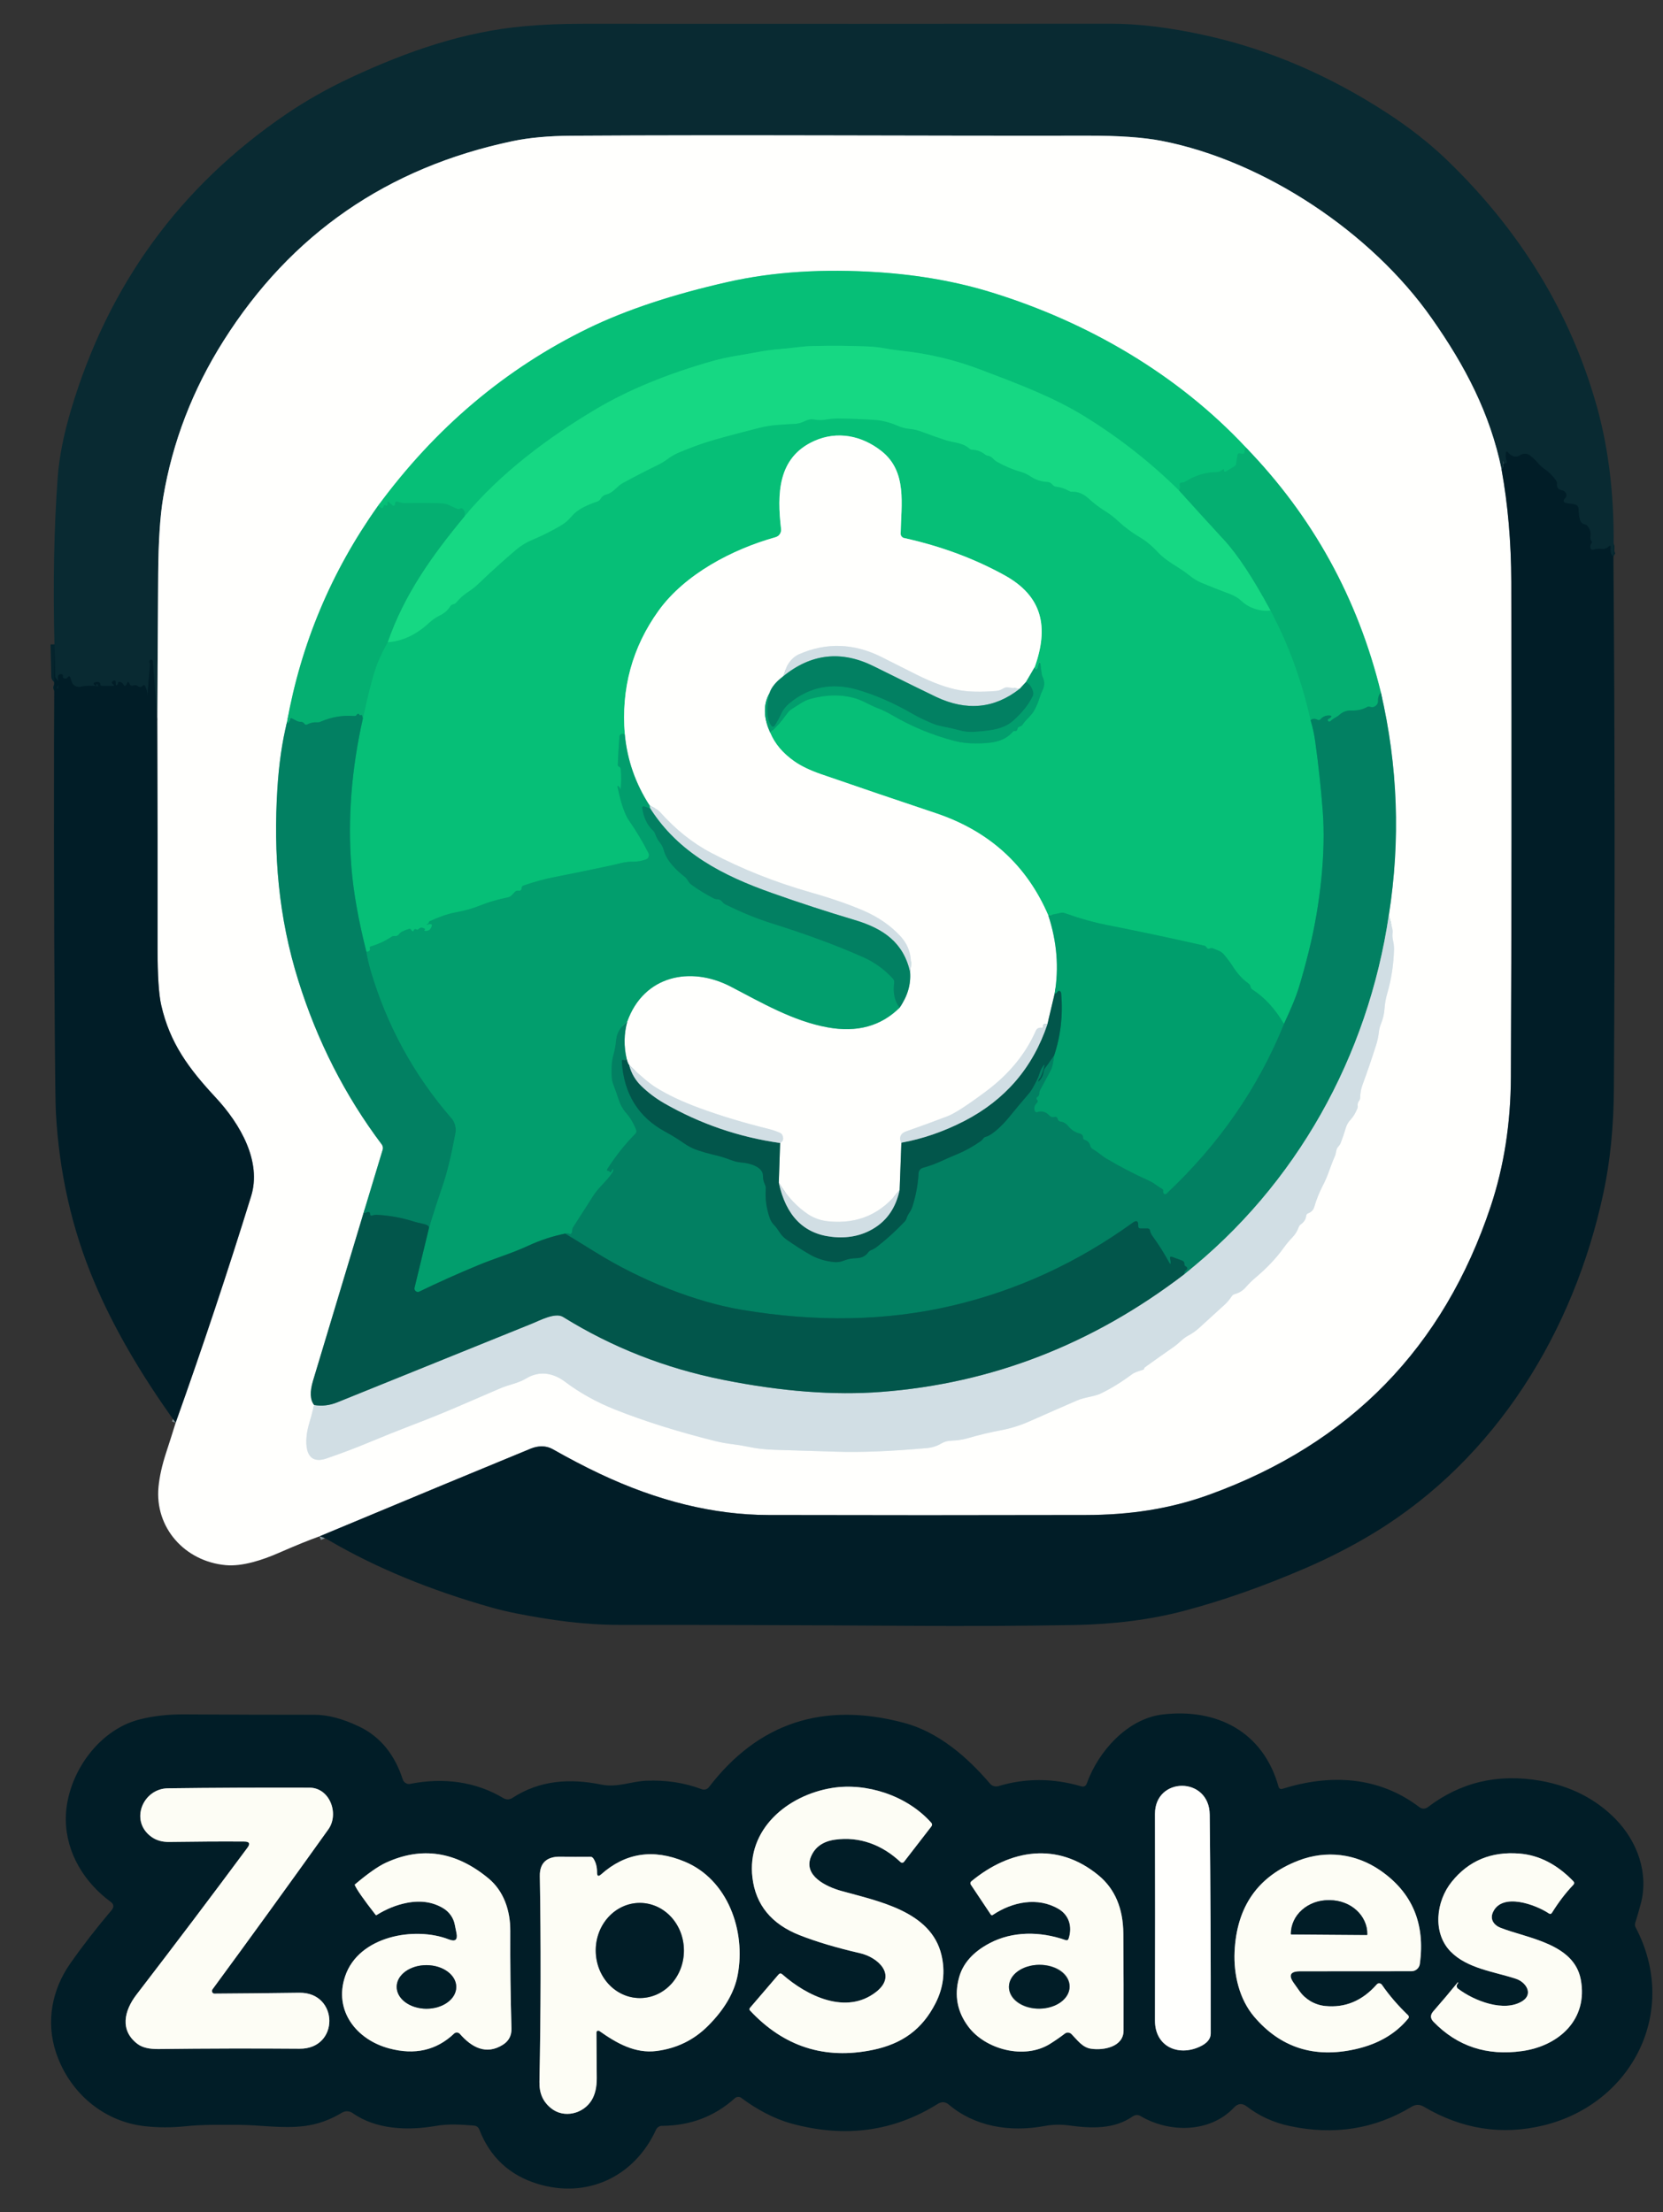 <svg version="1.2" xmlns="http://www.w3.org/2000/svg" viewBox="0 0 2133 2837" width="2133" height="2837">
	<rect x="0" y="0" width="2133" height="2837" fill="#333333" stroke="none"/>
	<title>logo-svg</title>
	<style>
		.s0 { fill: none;stroke: #05242d;stroke-width: 9.9 } 
		.s1 { fill: none;stroke: #849598;stroke-width: 9.9 } 
		.s2 { fill: none;stroke: #808e92;stroke-width: 9.9 } 
		.s3 { fill: none;stroke: #82d7b7;stroke-width: 9.9 } 
		.s4 { fill: none;stroke: #81c0b0;stroke-width: 9.9 } 
		.s5 { fill: none;stroke: #81aba4;stroke-width: 9.9 } 
		.s6 { fill: none;stroke: #e8eff1;stroke-width: 9.9 } 
		.s7 { fill: none;stroke: #83dfba;stroke-width: 9.9 } 
		.s8 { fill: none;stroke: #06b774;stroke-width: 9.9 } 
		.s9 { fill: none;stroke: #0ecc7d;stroke-width: 9.9 } 
		.s10 { fill: none;stroke: #04986a;stroke-width: 9.9 } 
		.s11 { fill: none;stroke: #0ec47a;stroke-width: 9.9 } 
		.s12 { fill: none;stroke: #04a06d;stroke-width: 9.9 } 
		.s13 { fill: none;stroke: #04af72;stroke-width: 9.9 } 
		.s14 { fill: none;stroke: #6aafa3;stroke-width: 9.9 } 
		.s15 { fill: none;stroke: #026b57;stroke-width: 9.9 } 
		.s16 { fill: none;stroke: #028f68;stroke-width: 9.9 } 
		.s17 { fill: none;stroke: #81cfb5;stroke-width: 9.9 } 
		.s18 { fill: none;stroke: #027a5c;stroke-width: 9.9 } 
		.s19 { fill: none;stroke: #6abea9;stroke-width: 9.9 } 
		.s20 { fill: none;stroke: #6a9a98;stroke-width: 9.9 } 
		.s21 { fill: none;stroke: #7f8d8e;stroke-width: 9.9 } 
		.s22 { fill: #092a32 } 
		.s23 { fill: #fffffd } 
		.s24 { fill: #06bf77 } 
		.s25 { fill: #16d883 } 
		.s26 { fill: #05af71 } 
		.s27 { fill: #011d27 } 
		.s28 { fill: #d1dee4 } 
		.s29 { fill: #028062 } 
		.s30 { fill: #029e6d } 
		.s31 { fill: #009e6c } 
		.s32 { fill: #02564b } 
		.s33 { fill: #fdfdf5 } 
	</style>
	<g id="Layer">
		<path id="Layer" fill-rule="evenodd" class="s0" d="m2069.4 713.7q-4.4-2.5-3.6-11.3 0.4-4.2-2.6-1.3-1.7 1.7-4.3 2.5-0.6 0.2-1.2 0.3-0.5 0.1-1.1 0.2-0.6 0-1.2 0-0.5 0-1.1-0.1-5.3-0.8-10.5 1-2.7 0.9-3.8-1.9-1.2-3.5 1.4-6.5 0.7-0.9 0.2-1.9l-1-1.7q-1.2-2.2-0.7-4.8 1.2-6.6-3.2-12.9-1.4-2-3.7-2.6-5.3-1.2-6.6-6.3-1.8-6.3-1.7-13.4 0-1.1-0.3-2.1-0.4-1-1.1-1.9-0.7-0.8-1.6-1.3-0.9-0.6-2-0.8l-9.8-1.5q-7.4-1.1-2.4-6.6 3.4-3.8-0.1-7.7-1.6-1.9-4.1-2.3-7-1.3-6.4-8.2 0.3-2.4-1.1-4.3-6.2-8.9-14.5-14.5-4.8-3.3-8.3-7.5-4.6-5.3-10.5-10.1-1.3-1-2.8-1.6-1.6-0.6-3.2-0.7-1.7-0.1-3.3 0.4-1.6 0.4-3 1.3-8.4 5.4-16-3.3-2.2-2.6-2.7 0.8-0.8 5.9 1.1 10.5 1.1 3-2 2.5-0.4-0.1-0.8 0.2-1.4 1.3-1.3-0.6 0-0.5-0.1-0.9-1.1-2.8-0.6 0.4 1 5.8-1.9 8.7"/>
		<path id="Layer" fill-rule="evenodd" class="s1" d="m1925.9 601.9c-14.8-71.6-46.6-132.5-89.5-193.5-77.1-110.1-215.1-202.3-346.9-227.8q-34.7-6.7-94.5-6.6c-220.2 0.4-441.3-1.3-662.6 0.1q-43.3 0.3-74.9 6.9-241 50.7-370.8 256.1-59.5 94.2-77.4 201-6 35.7-6.4 98.1-0.6 93.5-1.2 187.4"/>
		<path id="Layer" fill-rule="evenodd" class="s0" d="m201.7 923.6l-5.7-75.5c0-0.5-0.2-1-0.6-1.4-0.3-0.3-0.8-0.6-1.3-0.6-0.5-0.1-1 0-1.4 0.3-0.5 0.3-0.8 0.7-0.9 1.2q-0.4 1.4 0.2 2.5 0.7 1.4 0.5 3.1-2.1 20.7-3.5 41.4 0-0.1 0-0.1 0.8-6.8-2.8-14.3-1.2-2.6-3.2-0.6-2.8 2.9-6.2 0.4-2.5-2-5.5-0.9-3.9 1.5-5.5-2.5-1.6-4-2.9 0.1-0.3 0.8-1 1.7-2.2 3-3.7-0.5-1.4-3.1-5.3-3.4-1.3 0-1.3 1.2 0 0.9-0.3 1.5-2.7 4-3-0.9-0.1-0.9 0-1.8 0-0.4-0.2-0.8-0.2-0.4-0.5-0.7-0.4-0.2-0.8-0.3-0.4 0-0.8 0.1-1.5 0.6-2.3 1.9-0.5 0.9 0.2 1.7 0.5 0.5 1 1 2.6 2.4-1 2.4h-12.4q-0.9 0-1.7-0.3-1.2-0.4-1.2-1.4 0.2-3.2-3-3.4-2.5-0.2-4.5 0.8-1.8 1-0.4 2.4l1.3 1.2q1.5 1.7 1.6-1.2 0-0.8 0.9-0.8 0.6 0 0.5 0.6 0 0.5 0.3 0.9 2.1 1.9-0.6 1.5-11.3-1.5-21.4 0.7-1.8 0.4-3.6 0.1-1.8-0.3-3.4-1.2-1.6-0.9-2.8-2.3-1.1-1.5-1.7-3.2l-1.5-4.8q-1.2-3.7-3.5-0.6-1.8 2.4-5 1.1-1.2-0.5-1.2-1.7v-1.5q0-1.8-1.7-2-2-0.3-3.3 0.8-1.3 1.1-1.2 2.9 0.3 7 0.2 13.5-0.1 3.2-1.4 0.3-0.2-0.5 0.1-1 3.5-6.3-1.5-11.1-1.1-1.1-1.1-2.5l-0.9-41.2"/>
		<path id="Layer" fill-rule="evenodd" class="s2" d="m1925.9 601.9q12.3 67.9 12.5 144.3 0.8 344.8-0.5 635.4-0.4 88.8-25.8 165.3-90.4 271.8-360.7 369.9c-52.3 19-104 26.1-158.6 26.2q-210.1 0.5-407.3 0-104.7-0.2-216.2-52.9-28.2-13.3-60.7-31.7c-8.7-4.8-18.8-4.2-27.7-0.6q-87.4 35.9-271.2 112.6"/>
		<path id="Layer" fill-rule="evenodd" class="s2" d="m225.3 1824.7q51.9-145.6 96.8-290.6c13.7-44.1-13.4-92.2-45.8-126.9-34-36.6-58.4-69.2-69.5-118.1q-4.7-20.6-4.7-72.5 0.2-146.8-0.4-293"/>
		<path id="Layer" fill-rule="evenodd" class="s3" d="m484.1 649.8q-88.8 125.3-116 276.3"/>
		<path id="Layer" fill-rule="evenodd" class="s4" d="m368.1 926.1q-9.3 37.6-12.3 84.8c-5.3 84.2 1.3 165.5 27 247.2q36.3 115.9 106.8 209.6 0.5 0.7 0.9 1.5 0.3 0.9 0.5 1.8 0.2 0.9 0.1 1.8 0 1-0.3 1.8l-24.5 81"/>
		<path id="Layer" fill-rule="evenodd" class="s5" d="m466.3 1555.6q-32.4 107.6-64.8 215.2-6.4 21.3 1.4 31.1"/>
		<path id="Layer" fill-rule="evenodd" class="s6" d="m402.9 1801.9q-3 12.5-6.8 25.3c-5.3 18.3-7.7 53.7 22.6 43.3q28.4-9.7 55.2-20.9 27.1-11.3 54.7-21.9 31.1-11.8 61.4-24.9 24.9-10.6 51.3-22.1c11.1-4.9 23.2-6.5 33.5-12.8 17.2-10.4 34.8-7.1 49.9 4.2q28.9 21.7 64.5 35.8 56.5 22.4 128.7 40.4 10.4 2.5 21 3.8 10.3 1.2 21.3 3.5 15.7 3.3 33.8 3.8 41.3 1.2 78.2 2.4 47.2 1.6 116.2-4.6 10.2-0.8 18.9-5.9c7.1-4.1 12.2-3.4 19.9-4.1q7.7-0.8 15.2-3 19.8-5.8 41.4-9.9 19.2-3.6 37.5-11.8 30.2-13.4 59.9-26.3c10-4.4 21.5-4.8 30.4-8.9q19.8-9.5 40.6-25 3.5-2.6 13.7-5.5 1.3-0.3 1.6-1.7 0.2-1 0.8-1.4 17.7-12.8 37.8-26.8c6.4-4.5 11.3-10.6 18.1-14.1q7.4-3.9 13.7-9.6 17.1-15.6 33.2-30.3 4.7-4.4 8.7-10.4 1.4-2.1 3.8-2.8 8.7-2.3 14.5-9.1 5.5-6.3 11.6-11.5 22.3-18.6 37-39.1 5-6.9 10.7-12.8 5.8-6.1 8.3-13.3 0.2-0.6 0.5-1.1 0.3-0.5 0.6-1 0.4-0.5 0.8-0.9 0.5-0.5 1-0.8 6-4.2 6.8-11.1 0.1-0.5 0.3-0.9 0.2-0.5 0.4-0.8 0.3-0.4 0.7-0.7 0.4-0.3 0.8-0.4 6.3-2.4 8.1-8.3 4-13.9 10.8-27.1 4.9-9.4 8.4-19.5 3.4-9.7 7.6-19.5c1.6-3.8 0.6-7.9 4.4-11.8q0.4-0.5 0.8-0.9 0.3-0.5 0.7-1 0.3-0.5 0.6-1 0.2-0.5 0.5-1.1 3.7-9.3 6.5-19 1.8-6.4 6.5-11.3 4.9-5.3 8.4-13.9 0.8-1.8 0.5-3.7-0.4-3.5 1.7-6.2 0.4-0.5 0.7-1 0.2-0.6 0.4-1.1 0.2-0.6 0.3-1.2 0.1-0.5 0.1-1.1 0.2-8.9 3-16.3 8.3-22.3 17.5-51.1 2.6-8.3 3.6-17.3 0.5-4.4 2.1-8.5 4.4-10.8 5-20.5 0.7-10.3 3.6-20.1 7.8-26.8 8.6-56 0.1-5.6-1.3-11.6-1.1-4.8-0.5-10.1 0.2-2.3-0.3-4.6l-4.5-18"/>
		<path id="Layer" fill-rule="evenodd" class="s4" d="m1781.4 1173.4q22.5-143.9-10.3-285.5"/>
		<path id="Layer" fill-rule="evenodd" class="s3" d="m1771.1 887.9q-44.4-181-173.1-314"/>
		<path id="Layer" fill-rule="evenodd" class="s7" d="m1598 573.9c-87.9-94-202.7-160.6-325.3-198.6q-67-20.8-145.5-26.1-107.1-7.2-193.9 12.5-105.7 23.9-178.5 59.2-160 77.8-270.7 228.9"/>
		<path id="Layer" fill-rule="evenodd" class="s8" d="m1598 573.9q-1.9 3.7-1.7 5.7 0.2 2.1-1.9 2.4-1.8 0.2-3.7-0.4-2.9-0.9-3.4 2.1l-1.9 11.4q-0.4 1.9-2 2.9l-10.3 6.4q-0.7 0.5-1.7 0.5-1.6 0.1-1.5-1 0.5-3.5-2.2-1.2-3.1 2.7-7.5 2.8-21.3 0.3-40.4 12.5-1.2 0.8-2.7 0.9-0.7 0-1.3 0-3 0.1-2.7 3.1 0.3 3.8-0.7 7.2"/>
		<path id="Layer" fill-rule="evenodd" class="s9" d="m1512.4 629.2q-56-55.2-123-96.2c-41-25-86.1-41.5-131.4-58.8q-49-18.7-100.8-24.2-11.2-1.2-22.2-3.2-10.7-2-21.2-2.4-34.5-1.5-71.2-0.6c-14 0.3-27.9 2.8-41.8 3.9q-15.4 1.2-30.9 4.2c-18.5 3.5-36.4 5.7-54.8 10.8q-87.8 24.8-150 61.6c-60.7 35.9-123.3 82.4-169.7 138.4"/>
		<path id="Layer" fill-rule="evenodd" class="s8" d="m595.4 662.7q2-6.7-2.2-10.3-0.6-0.5-1.4-0.5-0.9 0-1.7 0.4-2.2 1.2-4.4 0.1-4.6-2.2-9.4-4.4-4.5-2.1-9.4-2.3-22-1.1-47-0.4-4.9 0.1-9.3-1.8-3-1.3-3.7 1.9l-0.4 2q-0.1 0.4-0.4 0.7-0.3 0.3-0.6 0.5-0.4 0.1-0.8 0.1-0.4 0-0.8-0.3-2.5-1.8-4.8-4.1-2.5-2.5-2 1 0 0.7 0 1.3-0.2 3.1-2.8 1.4-1.9-1.2-2.2 1-0.8 4.3-4.3 1.7-2.3-1.8-3.7-0.9"/>
		<path id="Layer" fill-rule="evenodd" class="s10" d="m1771.1 887.9q-3.9 5-3.6 11 0.2 2.5-1.3 4.6-3.6 4.7-9.1 3-2-0.7-3.9 0.4-8.4 4.7-19.1 4.3-9.4-0.4-15.9 5.4c-3.8 3.5-7.9 4.4-11.4 8q-0.9 0.9-2.1 0.9-0.7 0-1.3-0.9-1.2-1.9 0.9-2.8 1.3-0.5 2.3-1.5 2.4-2.3-0.8-2.6-7.3-0.7-12.1 4.8-1.5 1.7-3.6 0.7-5.9-2.9-9.1 0.5"/>
		<path id="Layer" fill-rule="evenodd" class="s11" d="m1512.4 629.2q28.5 31.6 57.5 63.1 26.1 28.2 59.8 90.7"/>
		<path id="Layer" fill-rule="evenodd" class="s9" d="m1629.7 783q-10.4 1.7-23.1-3.1-7.6-2.8-14.7-9.4-5.9-5.4-14.2-8.5-18.7-7-36.3-14.3-8.5-3.5-16.1-9.8c-12.8-10.5-28.4-17-39.9-29.3q-11.5-12.4-23.4-19.4-15.8-9.4-28.1-21-7.5-7.1-17.1-13-10.7-6.8-19.9-15.2-10.4-9.6-21.3-9.2-0.6 0.1-1.2 0-0.6-0.1-1.2-0.2-0.6-0.2-1.1-0.4-0.6-0.2-1.1-0.5-7.3-4.4-16.5-5.4-0.5-0.1-1.1-0.2-0.6-0.2-1.1-0.5-0.5-0.2-1-0.6-0.4-0.3-0.8-0.8c-2.2-2.3-3.8-3.8-7.2-4q-11.9-0.6-21.5-7.1-6.2-4.1-12.8-6-14.6-4-30.2-12.7c-4.6-2.5-6.3-6.9-11.8-7.9q-0.5-0.1-1.1-0.2-0.5-0.2-1.1-0.5-0.5-0.2-1-0.5-0.5-0.3-0.9-0.7-7.2-5.5-15.6-5.7-2.4 0-4.2-1.7c-8.6-7.6-20-7.3-30.3-10.6q-14.7-4.8-29.8-10.5-8.5-3.3-16.5-4-7.8-0.7-14.8-3.8-15.2-6.7-29.9-7.7-21.5-1.5-46.9-1.8-7.6 0-14.9 1.3-8.2 1.5-16.1-0.1c-5.3-1-9.7 1.3-14.5 3.4q-4.6 2-10.3 2.3-11.7 0.5-23.5 1.5-11.2 0.9-22.8 3.9-47.1 12-64 17.3-15.2 4.6-36.6 13.5-8 3.2-14.3 7.8-7.1 5.3-13.9 8.6-22.1 10.8-44.6 23c-9 4.7-11.7 12.4-22.2 15.1q-4.3 1.2-6.6 5.1-1.6 2.8-4.8 3.9-8.6 2.8-16.8 6.9-10.1 5.1-16 12.2-6 7.2-13.8 11.7-17.7 10.4-35.8 18-12.1 5-21 12.6-23.8 20.1-48.5 43.8-6.5 6.2-14.1 11.1-8 5.2-14.2 12.7-1.7 2.1-4.4 2.7-2.3 0.5-3.6 2.5-4.8 7.7-13.8 12-6.9 3.3-13.4 9.3-24.6 22.8-53.2 24.9"/>
		<path id="Layer" fill-rule="evenodd" class="s11" d="m497.2 823.8c21.2-61.3 57-111.3 98.2-161.1"/>
		<path id="Layer" fill-rule="evenodd" class="s10" d="m465.5 921.1q-0.5-1-0.6-2.1-0.5-3.1-2.7-1.7-0.5 0.3-0.9-0.2-1.8-3.3-3.9-0.2-1 1.6-3 1.4-22.4-1.8-43.4 7.4-2.1 0.9-4.4 0.7-6.5-0.5-12.9 2.9-0.4 0.2-0.8 0.2-0.4 0.1-0.8 0-0.3-0.1-0.7-0.3-0.3-0.2-0.6-0.6-2.1-3-5.7-2.9-2.3 0-4.3-1l-6.1-3.2q-2.2-1.1-2.8 1.2-1.8 6.9-3.8 3.4"/>
		<path id="Layer" fill-rule="evenodd" class="s8" d="m1629.7 783q34.7 65.4 51.3 140.7"/>
		<path id="Layer" fill-rule="evenodd" class="s12" d="m1681 923.7q4 13.3 5.9 26.9 6.5 46.9 9.7 89.7c4.1 52.7-3.1 120.4-17.9 179.7q-6.5 26.3-13.3 48.3-5.1 16.2-18.6 44.9"/>
		<path id="Layer" fill-rule="evenodd" class="s13" d="m1646.8 1313.2q-16.7-28.7-40.4-44.1-2-1.3-2.4-3.6-0.6-2.7-3.1-4.5-10.8-7.6-19.5-21.3-5-7.8-11.5-15.4c-3.8-4.6-8-5.3-13.1-7.6q-2.8-1.3-5.6-0.2-2.3 0.9-3.7-1.5-0.2-0.4-0.5-0.8-0.3-0.4-0.7-0.6-0.3-0.3-0.8-0.5-0.4-0.2-0.9-0.3-62.1-14.1-124.3-26.4-26.1-5.1-54.7-15.3-2.3-0.9-4.7-0.4l-16.3 3.4"/>
		<path id="Layer" fill-rule="evenodd" class="s7" d="m1344.6 1174.1q-41.5-96.6-144-131.1-73.9-24.7-147.4-50.1-21.6-7.5-34.6-16.7-22-15.5-30.7-36.5"/>
		<path id="Layer" fill-rule="evenodd" class="s13" d="m987.9 939.7q11.7-10.8 21.3-24.1 3.3-4.6 7.6-7.1 4.8-2.9 9.5-6 6.5-4.4 13.6-6.3 31.5-8.5 58.1-0.3c9.6 3 17.7 8.5 27 12q9.5 3.6 19.5 9.4 37.7 22.1 80.5 33.1 12.2 3.1 26.4 3c17.6 0 35.8-1 47.8-15q0.6-0.9 1.7-0.8 0.6 0 1.3 0 2.3-0.1 2.7-2.4 0.3-2.7 3.1-3.4 2.4-0.6 3.7-2.6c4.4-6.8 11.4-11.4 15.1-18.6q4.2-7.8 6.5-15.4 1.6-5.2 4.2-10.7 3.8-8-0.3-16.6-0.9-1.8-1.1-3.8l-1.7-13q-0.5-3.8-2.2-0.3-1.3 2.6-1.3 5.5 0 0.9-0.8 1.3-0.7 0.3-1.4 0.3-1.2-0.1-1.4-1.3-0.1-0.5-0.1-1.2"/>
		<path id="Layer" fill-rule="evenodd" class="s7" d="m1327.2 855.4c18.2-51.4 9.9-90.6-38.3-117.4q-58.3-32.3-129.3-48-1-0.2-1.8-0.7-0.8-0.6-1.4-1.3-0.6-0.8-0.9-1.7-0.4-0.9-0.3-1.9c0.6-37.5 8.8-79.6-24.7-106-25.3-19.9-56.6-26.1-86.1-12.9-47.4 21.2-47.7 68.7-42.6 112.8q0.2 1.8-0.2 3.5-0.4 1.7-1.4 3.2-1 1.5-2.4 2.5-1.5 1-3.2 1.5c-55 15.4-115.9 47.1-149.9 94.2q-50.6 70.4-43.3 158.8"/>
		<path id="Layer" fill-rule="evenodd" class="s13" d="m801.4 942q-2.3-1.1-4.1-0.7-0.5 0.1-1 0.4-0.5 0.3-0.9 0.8-0.4 0.4-0.6 1-0.3 0.5-0.3 1.1-1.4 18.3-2.1 36 0 0.7 0.3 1.5 0.3 0.7 1 1 2.4 1 2.6 3.6 1.2 14.5-0.5 28 0 0.3 0.2 0.5 0.1 0.1 0.2 0.2 0.2 0 0.2-0.2-0.6-4.5-2.7-6.5-2.1-1.9-1.5 0.8 6.2 30.5 14.5 42.7 13.9 20 25 41.7 0.6 1.2 0.7 2.5 0 1.2-0.4 2.4-0.5 1.2-1.4 2.1-0.9 0.9-2.1 1.3-7.8 2.9-16 2.9-8.3-0.1-16.3 1.9-12 3-23 5.2-14.7 3-30.3 6.3-15.1 3.1-30.4 6.1-20.2 3.9-41.1 11.1-2.2 0.8-2.3 3.1-0.3 4.3-4.5 3.5-0.5-0.1-1 0-0.6 0-1.1 0.2-0.4 0.1-0.9 0.4-0.4 0.3-0.8 0.6l-4.3 4.5q-2.2 2.3-5.4 3-18.8 3.7-35.5 10.4-13.4 5.5-31.9 8.9-14.5 2.8-32.3 11.1-1.3 0.6-1.5 2 0 0.8-0.8 1.2-4.2 2.4 0.4 0.8 1.1-0.3 2.3-0.3 2.9 0 2 2.7-2.1 6.9-8.8 6.1-0.8-0.1-0.7-0.8 0-0.6 0.7-1 0.5-0.3 0.1-0.6-4.8-3.6-8.4 0.2-1.1 1.2-2.6 0.4-2.4-1.4-3.6 1.4-0.6 1.5-1.9 0.6-0.6-0.5-0.9-1.1-1-2.2-3.3-1.6-4.7 1.4-9 3.6-2.1 1.1-3.5 3-2.1 3-5.6 2.5-2.2-0.3-4 0.9-12.4 8.2-26.7 12.4-2.1 0.5-1.2 2.5 0.6 1.4-0.3 2.7-1.5 2.3-4.2 1.6"/>
		<path id="Layer" fill-rule="evenodd" class="s12" d="m469.9 1220.6q-15.5-61.5-19.2-108.7-7.3-92.6 14.8-190.8"/>
		<path id="Layer" fill-rule="evenodd" class="s8" d="m465.5 921.1q8.9-41.7 16.3-64.1 4.6-13.9 15.4-33.2"/>
		<path id="Layer" fill-rule="evenodd" class="s14" d="m1781.4 1173.4c-26.8 181.3-118.5 346.6-262.3 460.7"/>
		<path id="Layer" fill-rule="evenodd" class="s15" d="m1519.1 1634.1q-0.8-2.8 2-5 3.6-2.8-0.6-5.2-1.5-0.9-1.4-2.5 0.2-3.6-3.2-4.8l-12.2-4.5q-3.8-1.4-2.8 2.5 0.5 1.9 0.6 3.8 0.3 5-2 0.6-9.2-17-21.9-34.6-2-2.9-2.6-6.2-0.1-0.6-0.3-1.1-0.3-0.5-0.7-0.8-0.5-0.4-1-0.6-0.5-0.2-1.1-0.2h-9.1q-2.8 0-2.9-2.8v-1.4q0-8.2-6.7-3.4-106.6 77.1-231.3 106.5-126.5 29.8-271.2 5.3c-58.8-9.9-128.5-37.5-186.4-73.4q-19.5-12.1-39.3-24.2"/>
		<path id="Layer" fill-rule="evenodd" class="s16" d="m725 1582.1q2.6-1 5.1 0.1 2.3 1 3.2-1.3 0.5-1.1 0.5-2.4-0.1-2.7 1.4-5 12.6-19.4 25.3-39.5c7.4-11.7 18.2-19.6 25.6-31.3q0.3-0.6 0.3-1.3 0-0.3 0-0.7 0.4-2.9-1.1-0.4-0.4 0.7-0.7 1.4-1.2 3.2-3.3 0.5-0.2-0.2-0.6-0.3-3.5-0.1-1.6-3.1 16.5-25.5 35.6-44.7 2.2-2.3 1.1-5.1-4.8-12.5-13.1-21.9-6.2-7.1-9.4-17.1-3.1-9.7-6.8-19.2-2.9-7.4-2.1-22.8 0.3-8.5 2.8-17.1 2.2-8 3-17.4 1.2-13.3 14.4-23.5"/>
		<path id="Layer" fill-rule="evenodd" class="s15" d="m803.9 1358.5q-1.2 1.3-4 0.8-2.5-0.4-2.3 2.1 3.8 62.1 56 90.2 12.7 6.9 23.5 14.5 8.4 6 18.2 9.2 9.7 3.3 19.6 5.6 11.4 2.5 22.5 6.8 7.1 2.7 14.3 3.3c8.7 0.6 27 5 26.9 16.9q0 6.1 2.7 11.7 1.1 2.3 0.9 4.7-1.4 20.1 5.5 38.8 1.8 4.6 5.1 7.9c6.6 6.7 7.4 12.7 16.1 18.8q16.3 11.4 30.7 19.6 13.3 7.4 30.2 9.2 6.3 0.6 12-1.7 8-3.2 16.6-3.3 9.9-0.2 15.2-7.5 1.5-2 3.9-2.9 3.9-1.6 7.4-4.3 18.4-14.3 35.3-32.1 1.9-2 2.6-4.5 0.8-2.9 3.8-7.4 2.5-3.7 3.8-7.9 6.7-21.5 7.7-42.2 0.1-1.3 0.5-2.4 0.5-1.2 1.3-2.2 0.8-1 1.8-1.6 1.1-0.7 2.3-1 11.3-3.1 22-7.9 10.8-5 21.5-9.4 14.9-6.1 29.9-16.5 2.1-1.4 3.4-3.3 1.4-2.1 3.7-2.6c9.6-2.7 23.4-17.3 29.8-25.2q12.4-15.3 25.1-30c4.4-5.1 7-10.8 10.1-16.7q2.3-4.4 3.7-9.1 1.4-5 4.6-9.6 2.6-3.9 1.5 0.6-1.8 7.6-4.6 13.5-0.4 0.8-1.1 1.5-0.8 0.8-1.2 1.8-2 4.2 1.1 0.8 4.1-4.5 4.9-10.6 0-0.7 0.2-1.3 0.1-0.6 0.4-1.1 0.2-0.6 0.5-1.2 0.3-0.5 0.6-1l11.9-16.4"/>
		<path id="Layer" fill-rule="evenodd" class="s16" d="m1352 1353.9q-1.2 13.6-4.3 19.1-6.7 12.3-13.4 24.9-1.2 2.1-1.1 4.4 0 3-2.8 4.7-0.3 0.3-0.5 0.6-0.3 0.4-0.3 0.8-0.1 0.4 0 0.8 0.1 0.4 0.4 0.8 2.1 2.5-0.2 4.9c-2.7 2.5-3.8 6-2.6 9.5q0.9 2.6 3.5 1.7 8.5-2.9 15.5 4.7 0.5 0.5 1.2 0.9 0.6 0.5 1.4 0.7 0.7 0.2 1.5 0.2 0.7 0.1 1.5-0.1 4-1 4.9 2.5 0.9 3.3 4.4 3.5 1.2 0 2.2 0.5 4.1 1.7 6.7 4.9 6.2 7.7 15.2 9.8 1.3 0.3 2.3 1.2 2 1.7 1.9 4.3-0.1 2.1 1.8 2.6 5.9 1.6 7.3 7.7 0.2 0.7 0.4 1.2 0.3 0.6 0.7 1.1 0.4 0.6 0.9 1 0.5 0.4 1 0.7 5 2.9 8.9 6.1 4.3 3.5 8.8 6.2 26.2 15.6 55.1 28.6c6.2 2.8 10.4 7 16.3 10.2q1.9 1 1.4 2.9-0.3 1.5 0.6 3 0.3 0.4 0.7 0.7 0.4 0.2 0.9 0.3 0.5 0.1 1-0.1 0.4-0.1 0.8-0.5 101.1-94.9 150.8-217.7"/>
		<path id="Layer" fill-rule="evenodd" class="s16" d="m469.9 1220.6q2 11.6 5.3 23.1 31.3 106.9 104.2 190.8c4.3 5 6 12.5 4.8 19q-7.9 42.4-16 66-9.7 28.4-18.1 55.8"/>
		<path id="Layer" fill-rule="evenodd" class="s15" d="m550.1 1575.3q1.3-4-8.8-6-6.1-1.3-10-2.5-23.8-7.5-47.1-8.7-3.4-0.2-6.7 0.8-3.1 0.9-2.9-2.4 0.1-1.1-1.1-1.8-1.6-0.9-3.1 0.2-1.5 1.1-4.1 0.7"/>
		<path id="Layer" fill-rule="evenodd" class="s17" d="m1327.2 855.4l-11.1 19.1"/>
		<path id="Layer" fill-rule="evenodd" class="s4" d="m1316.1 874.5l-8.2 8.9"/>
		<path id="Layer" fill-rule="evenodd" class="s6" d="m1307.9 883.4l-15.5-1.8q-2.6-0.3-4.8 1c-3.9 2.1-5.7 3.2-10.3 3.6q-28.8 2.2-46.5-1-23.4-4.1-54.9-19.8-21.8-11-44.7-22.5-53.5-27-106.4-3.8-8.3 3.7-14.1 12.9-2.1 3.4-3.3 7.7-1 3.6-3 7.8"/>
		<path id="Layer" fill-rule="evenodd" class="s4" d="m1004.4 867.5q-14 10.6-17.4 21.4"/>
		<path id="Layer" fill-rule="evenodd" class="s17" d="m987 888.9q-12.2 21.7 0.9 50.8"/>
		<path id="Layer" fill-rule="evenodd" class="s17" d="m1344.6 1174.1q16.6 50.5 8.1 100.3"/>
		<path id="Layer" fill-rule="evenodd" class="s5" d="m1352.7 1274.4l-9.3 39.2"/>
		<path id="Layer" fill-rule="evenodd" class="s6" d="m1343.4 1313.6q-2.1-0.8-3.9-0.2-0.5 0.2-0.8 0.6-0.7 0.7-0.5 1.5 0.9 3-2.1 2.6-5.6-0.7-7.6 4-19.8 44.8-64 77.7-35.7 26.6-49 31.7-26.4 10.1-53 19.4-5.3 1.8-6.9 5-2.4 4.6 0.5 9.6"/>
		<path id="Layer" fill-rule="evenodd" class="s5" d="m1156.1 1465.5l-2.2 60.4"/>
		<path id="Layer" fill-rule="evenodd" class="s6" d="m1153.9 1525.9q-34.1 46-91.1 40.5-14.7-1.5-25.9-8.8-21.7-14.2-38-40.8"/>
		<path id="Layer" fill-rule="evenodd" class="s5" d="m998.9 1516.8l1.7-50.9"/>
		<path id="Layer" fill-rule="evenodd" class="s6" d="m1000.6 1465.9q5.6-2.9 3.1-9.5-0.8-2.4-3.2-3.5-7.3-3.2-14.6-5-48.2-11.9-89-26.9-32.9-12.1-55.8-26.4-12.1-7.6-34.1-28.6"/>
		<path id="Layer" fill-rule="evenodd" class="s5" d="m807 1366q-1.7-2.1-3.1-7.5"/>
		<path id="Layer" fill-rule="evenodd" class="s4" d="m803.9 1358.5q-5.9-24.5 0.7-48.5"/>
		<path id="Layer" fill-rule="evenodd" class="s17" d="m804.6 1310c21.1-58.8 80.9-71.6 132.8-44.6 38.8 20.2 79.8 44.2 124.1 52.2q56.6 10.3 92.4-25.3"/>
		<path id="Layer" fill-rule="evenodd" class="s4" d="m1153.9 1292.3q15.2-21.9 13.4-45.5"/>
		<path id="Layer" fill-rule="evenodd" class="s6" d="m1167.3 1246.8q4.9-27.2-12.3-46-18.9-20.5-47.3-32.8-28.2-12.2-69-23.8-67.7-19.4-126.5-50.4-35.9-18.8-66.3-53.1-2.5-2.7-12.7-7.6"/>
		<path id="Layer" fill-rule="evenodd" class="s17" d="m833.2 1033.1q-27.2-42.1-31.8-91.1"/>
		<path id="Layer" fill-rule="evenodd" class="s18" d="m1352 1353.9q12.7-38.6 9.1-79.5-0.2-2-1.3-3-2-1.7-3.4 0.6-1.5 2.5-3.7 2.4"/>
		<path id="Layer" fill-rule="evenodd" class="s19" d="m833.2 1033.1l0.7 3.6"/>
		<path id="Layer" fill-rule="evenodd" class="s16" d="m833.9 1036.7l-7.9-2.5q-0.4-0.1-0.9 0-0.4 0.1-0.8 0.3-0.3 0.3-0.5 0.8-0.2 0.4-0.1 0.8 2.7 18.6 14 29.2 1.9 1.7 2.6 4.1 2.2 6.3 6.2 11.4 3.4 4.1 4.7 9c3.6 14.1 16.1 26.2 27.3 34.9 3.4 2.6 4.3 6.9 7.9 9.6q13.5 9.8 28.7 17.7 2.2 1.2 4.8 1.2 4.1 0.1 6.9 3.8 1.4 1.8 3.5 2.9 31.6 15.4 56.9 23.4 69.3 21.7 119.8 44.2 21.9 9.7 38.4 27.7 1.8 2.1 1.5 4.9-2.6 19.9 7 32.2"/>
		<path id="Layer" fill-rule="evenodd" class="s18" d="m725 1582.1q-24.4 4.9-47.5 15.6c-21.3 9.9-43 16.1-64.5 25.1q-38.7 16-75.2 33.7c-0.7 0.4-1.5 0.5-2.4 0.4-0.8-0.1-1.6-0.4-2.2-1-0.7-0.5-1.1-1.2-1.4-1.9-0.3-0.8-0.3-1.7-0.1-2.5l18.4-76.2"/>
		<path id="Layer" fill-rule="evenodd" class="s20" d="m402.9 1801.9q14.9 2.6 29.7-3.4 125-50.5 250.1-101.1c9.4-3.8 29.5-14.6 39.5-8.4q94.1 58.4 205.1 80.6 112.4 22.5 203.2 15.5 212.4-16.2 388.6-151"/>
		<path id="Layer" fill-rule="evenodd" class="s20" d="m807 1366q4.1 15.7 15.6 26.8 13.2 12.8 29.3 22.1 69.2 39.7 148.7 51"/>
		<path id="Layer" fill-rule="evenodd" class="s20" d="m998.9 1516.8q13.7 63.3 67.7 69.4 30.7 3.5 54.1-10.8 26.2-15.9 33.2-49.5"/>
		<path id="Layer" fill-rule="evenodd" class="s20" d="m1156.1 1465.5q40.6-7.3 80.3-27.6 79-40.6 107-124.3"/>
		<path id="Layer" fill-rule="evenodd" class="s14" d="m1307.9 883.4q-48.5 38.1-107.2 10.4-18.3-8.7-80-39.3-62.4-31-116.3 13"/>
		<path id="Layer" fill-rule="evenodd" class="s16" d="m1316.1 874.5q7.5 4.8 9.2 13.5 0.5 2.5-0.6 4.8-7.9 16.3-25.5 31.9-10.4 9.1-28.7 11.8-26.2 3.7-36.5 1-13.6-3.6-27.4-6.3c-8.1-1.5-14.7-5.1-22-8.3q-7.2-3.2-15.7-8.2-34.9-20-69.1-30-48.8-14.1-86.8 17-7.4 6.1-10.7 13.3-3.4 7.5-8.1 15-2.8 4.2-5.5 0-8.4-13.3-1.7-41.1"/>
		<path id="Layer" fill-rule="evenodd" class="s14" d="m1167.3 1246.8c-8.4-37.9-34.1-55.9-71.1-66.9q-54-16.1-105.8-34.5c-63-22.2-119.9-51.2-156.5-108.7"/>
		<path id="Layer" fill-rule="evenodd" class="s2" d="m1551.6 2327.2c-0.6-49.2-70.3-48.9-70.2-0.8q0.3 122.7 0 264.9c-0.1 33.3 29.6 46.4 57.4 33.6q14.1-6.5 14.1-16.9 0.2-145-1.3-280.8z"/>
		<path id="Layer" fill-rule="evenodd" class="s21" d="m1040.2 2381.1q7.7-18.4 30.6-21.7c31.9-4.5 60.8 6.8 83.9 28.4q2.8 2.6 5.1-0.4l34.7-44.9q2-2.5-0.1-4.9c-31.3-35.1-83.2-51.5-126.8-44.6-58.1 9.3-110 53.4-102.5 115.1q6.3 52.4 60.6 73.8 32 12.6 77.5 23.1c22.9 5.2 48 28.1 20.6 49.6-38.3 30-88.7 5.5-120.5-22.6q-2.6-2.2-4.8 0.4l-36.6 42.7q-0.3 0.4-0.5 0.8-0.1 0.4-0.1 0.9 0 0.4 0.1 0.9 0.2 0.4 0.5 0.7 65.1 69.8 157.6 50.6c37.6-7.8 63.4-26.2 80.6-60.2q15-29.6 7.4-61.6c-13.3-56.1-80.9-68.8-128.5-82.1-19-5.3-49.1-19.4-38.8-44z"/>
		<path id="Layer" fill-rule="evenodd" class="s21" d="m313.3 2361.8q10 0 4 8-68 91.7-142.4 188.5c-15.6 20.4-21.7 45.8 1.8 63.3q8.9 6.6 27 6.3 93.2-1.1 180.4-0.4c51.7 0.5 50.6-72.5-0.2-71.8q-59.5 0.8-108.6 1.1c-0.7 0.1-1.3-0.1-1.8-0.4-0.6-0.4-1-0.8-1.3-1.4-0.3-0.6-0.4-1.2-0.3-1.8 0-0.7 0.2-1.3 0.6-1.8q72.3-98.4 148.6-205.2c14.2-19.8 2.1-53.4-24.1-53.5q-96.9-0.3-181.8 0.8c-32.2 0.5-49.3 42.1-20.8 62.4q9.3 6.6 22.5 6.4 54.2-0.8 96.4-0.5z"/>
		<path id="Layer" fill-rule="evenodd" class="s21" d="m575.7 2487.3c-43.5-17-115.6-4.5-133 47.2-15 44.2 14.6 81.5 56.5 92.6q49.3 13.2 83.2-19 0.7-0.7 1.7-1.1 1-0.4 2.1-0.3 1 0 2 0.5 1 0.5 1.7 1.3c14.9 17.1 33.4 27.4 54.8 14.1q11.7-7.2 11.3-21.1-1.8-62.4-1.5-125.2c0.1-26.4-8.6-51.3-28-67.3q-62.7-51.9-131.7-20-14.9 6.9-39.7 27.9-0.3 0.2-0.1 0.5 3.4 8.4 26.7 38.3 0.6 0.8 1.4 0.3 19-11.8 38.8-15.6 27.1-5.2 47.2 7.3 2.7 1.7 5 3.9 2.4 2.3 4.2 4.9 1.9 2.7 3.1 5.6 1.3 3 1.9 6.2 1.1 5.4 2.2 10.8 2.6 13.1-9.8 8.2z"/>
		<path id="Layer" fill-rule="evenodd" class="s21" d="m1366.5 2488.1c-32.7-11.4-67.9-11.4-97.3 4.1q-31.7 16.8-39.1 44-9.5 34.5 12 63.1c21.7 29 71.6 42.6 104.6 22q9.8-6.1 19.1-13.2 0.9-0.7 2-1.1 1.2-0.3 2.4-0.2 1.2 0.1 2.2 0.6 1.1 0.5 1.9 1.3c7.4 7.5 13.9 17.2 25.1 18.8 16.7 2.5 41.6-2.7 41.7-23.1q0.2-57.8-0.3-124.7-0.4-48.5-31.6-74.4c-52.8-43.7-113.5-33.7-163.5 7.6q-0.4 0.4-0.7 0.9-0.3 0.4-0.3 1-0.1 0.5 0 1.1 0.1 0.5 0.4 1l25.7 38.5q0.2 0.3 0.5 0.6 0.4 0.2 0.7 0.2 0.4 0.1 0.8 0 0.3-0.1 0.6-0.3c25.1-16.9 57.7-23.4 84.3-7.7 13.6 8 17.9 22.9 13 37.9q-1 3.2-4.2 2z"/>
		<path id="Layer" fill-rule="evenodd" class="s21" d="m1869 2545q0.6-1.1 1.3-2 0.2-0.3-0.1-0.3-0.4 0-0.2-0.3 0.2-0.5-0.2-0.1-15.1 18.6-31.5 37.3-6 6.9 0.4 13.4 45.7 47.1 113.6 37.5c47.6-6.7 84.9-40.9 75.2-91.9-8.7-45.9-67.5-52.5-102.6-66.1-8.5-3.2-14.4-10.8-9.9-20.3 11.8-25.4 54.7-9.5 71.5 1.7q2.5 1.7 4.1-0.8 12.9-20.7 27.3-35.7 2.3-2.5 0-4.8-31.2-32.3-68.9-35.4-54.4-4.4-87 36.2c-20.2 25-24.8 65.3-1.6 89.3 21.5 22.1 56.2 25.9 84 35.1 13 4.3 22.5 19.4 8.4 28.5-23.3 14.9-61.9 0-82.8-15.9q-0.6-0.4-1-1.1-0.4-0.6-0.5-1.4-0.2-0.7-0.1-1.5 0.2-0.7 0.6-1.4z"/>
		<path id="Layer" fill-rule="evenodd" class="s21" d="m770.9 2404q-5.1 4.5-5.1-2.4 0.1-10.8-4.8-18.2-0.3-0.5-0.8-0.9-0.4-0.4-0.9-0.7-0.6-0.2-1.1-0.4-0.6-0.1-1.2-0.1-19.5 0.2-38.6-0.1c-16.2-0.2-26.3 7.3-26 24.8q2.2 129.3-0.5 263.9c-0.3 14.6 4.4 25.5 15 34 16.4 13.2 41.3 7.2 52-10.5q6.6-10.9 6.5-28.2-0.1-28.7-0.4-58.5 0-0.7 0.3-1.2 0.3-0.6 0.9-0.9 0.6-0.3 1.3-0.3 0.6 0.1 1.2 0.4c22.3 15.8 45.9 29.2 73.4 25.7q38.7-5 65.8-32 31.9-31.8 38.3-65.6c10.6-56.3-12.6-122.2-67.9-145.2q-60.6-25.3-107.4 16.4z"/>
		<path id="Layer" fill-rule="evenodd" class="s21" d="m1659.7 2543.6q-11.2-15.4 7.8-15.4l142.8-0.1q2 0 3.9-0.7 1.8-0.7 3.3-2 1.5-1.3 2.4-3 1-1.7 1.2-3.7 10.7-77.4-50.6-119.8c-31.2-21.6-69.5-26.6-105.6-12.5q-77.4 30.1-81.4 116.7c-1.3 29.5 6.1 60.9 25.1 83.3q50.6 59.5 129.8 41.7 43.8-9.8 68-39.6 0.3-0.4 0.5-0.9 0.1-0.5 0.1-1 0-0.6-0.3-1-0.2-0.5-0.5-0.9-19.8-19-33.8-39.3-0.5-0.8-1.4-1.2-0.8-0.5-1.8-0.6-0.9 0-1.8 0.3-0.9 0.4-1.5 1.1-27.8 31.6-66.2 27.7-5-0.5-9.8-2.1-4.8-1.6-9.1-4.1-4.3-2.6-8-6-3.7-3.5-6.5-7.6-3.3-4.7-6.6-9.3z"/>
		<path id="Layer" fill-rule="evenodd" class="s21" d="m585.2 2548.8c0.1-3.7-0.9-7.4-2.7-10.8-1.9-3.4-4.7-6.5-8.2-9.1-3.5-2.7-7.7-4.8-12.3-6.3-4.6-1.4-9.6-2.2-14.6-2.3-5-0.1-10 0.6-14.7 1.9-4.6 1.4-8.9 3.4-12.5 5.9-3.5 2.5-6.4 5.6-8.4 8.9-1.9 3.4-3 7-3 10.7-0.1 3.7 0.9 7.3 2.7 10.7 1.9 3.4 4.7 6.6 8.2 9.2 3.5 2.6 7.7 4.8 12.3 6.2 4.6 1.5 9.6 2.3 14.6 2.4 5 0 10-0.6 14.7-2 4.6-1.3 8.9-3.3 12.4-5.9 3.6-2.5 6.5-5.5 8.5-8.9 1.9-3.4 3-7 3-10.6z"/>
		<path id="Layer" fill-rule="evenodd" class="s21" d="m1371.9 2545.8c-0.2-3.7-1.5-7.3-3.6-10.6-2.1-3.2-5.2-6.2-8.9-8.6-3.8-2.4-8.2-4.2-13-5.3-4.8-1.2-9.9-1.6-15-1.4-5.1 0.3-10.1 1.3-14.7 3-4.7 1.7-8.8 4-12.3 6.8-3.4 2.8-6.1 6.1-7.9 9.6-1.8 3.5-2.6 7.2-2.4 10.9 0.3 3.6 1.5 7.2 3.6 10.5 2.1 3.3 5.2 6.2 8.9 8.6 3.8 2.4 8.2 4.3 13 5.4 4.8 1.2 9.9 1.6 15 1.3 5.1-0.3 10.1-1.3 14.7-3 4.7-1.6 8.8-3.9 12.3-6.7 3.4-2.8 6.1-6.1 7.9-9.6 1.8-3.5 2.6-7.2 2.4-10.9z"/>
		<path id="Layer" fill-rule="evenodd" class="s21" d="m822.4 2562.5c7.4-0.2 14.7-2 21.5-5.2 6.8-3.3 12.9-7.9 18-13.7 5.1-5.9 9-12.7 11.7-20.2 2.6-7.5 3.8-15.4 3.6-23.4-0.2-8.1-1.9-15.9-4.9-23.3-3.1-7.3-7.4-13.9-12.8-19.4-5.5-5.5-11.8-9.9-18.8-12.7-6.9-2.9-14.3-4.3-21.7-4.1-7.4 0.2-14.7 2-21.5 5.3-6.8 3.2-12.9 7.9-18 13.7-5.1 5.8-9.1 12.7-11.7 20.1-2.6 7.5-3.9 15.5-3.6 23.5 0.2 8 1.9 15.9 4.9 23.2 3.1 7.4 7.4 14 12.8 19.5 5.4 5.5 11.8 9.8 18.7 12.7 7 2.9 14.4 4.2 21.8 4z"/>
		<path id="Layer" fill-rule="evenodd" class="s21" d="m1656.4 2480.9l96.7 0.7q0.1 0 0.2 0 0.1-0.1 0.2-0.2 0.1-0.1 0.2-0.2 0-0.1 0-0.3v-0.3c0.1-5.7-1.1-11.4-3.5-16.6-2.4-5.3-5.9-10.1-10.3-14.1-4.5-4.1-9.7-7.3-15.6-9.5-5.8-2.2-12-3.4-18.3-3.4h-1.9c-6.3-0.1-12.6 1-18.4 3.1-5.9 2.2-11.2 5.3-15.7 9.3-4.5 4-8.1 8.7-10.5 13.9-2.5 5.3-3.7 10.9-3.8 16.6v0.4q0 0.1 0.1 0.2 0 0.1 0.1 0.2 0.1 0.1 0.2 0.2 0.2 0 0.3 0z"/>
	</g>
	<path id="Layer" class="s22" d="m2069.4 713.7q-4.4-2.5-3.6-11.3 0.4-4.2-2.6-1.3-1.7 1.7-4.3 2.5-0.6 0.2-1.2 0.3-0.5 0.1-1.1 0.2-0.6 0-1.2 0-0.5 0-1.1-0.1-5.3-0.8-10.5 1-2.7 0.9-3.8-1.9-1.2-3.5 1.4-6.5 0.7-0.9 0.2-1.9l-1-1.7q-1.2-2.2-0.7-4.8 1.2-6.6-3.2-12.9-1.4-2-3.7-2.6-5.3-1.2-6.6-6.3-1.8-6.3-1.7-13.4 0-1.1-0.3-2.1-0.4-1-1.1-1.9-0.7-0.8-1.6-1.3-0.9-0.6-2-0.8l-9.8-1.5q-7.4-1.1-2.4-6.6 3.4-3.8-0.1-7.7-1.6-1.9-4.1-2.3-7-1.3-6.4-8.2 0.3-2.4-1.1-4.3-6.2-8.9-14.5-14.5-4.8-3.3-8.3-7.5-4.6-5.3-10.5-10.1-1.3-1-2.8-1.6-1.6-0.6-3.2-0.7-1.7-0.1-3.3 0.4-1.6 0.4-3 1.3-8.4 5.4-16-3.3-2.2-2.6-2.7 0.8-0.8 5.9 1.1 10.5 1.1 3-2 2.5-0.4-0.1-0.8 0.2-1.4 1.3-1.3-0.6 0-0.5-0.1-0.9-1.1-2.8-0.6 0.4 1 5.8-1.9 8.7c-14.8-71.6-46.6-132.5-89.5-193.5-77.1-110.1-215.1-202.3-346.9-227.8q-34.7-6.7-94.5-6.6c-220.2 0.4-441.3-1.3-662.6 0.1q-43.3 0.3-74.9 6.9-241 50.7-370.8 256.1-59.5 94.2-77.4 201-6 35.7-6.4 98.1-0.6 93.5-1.2 187.4l-5.7-75.5c0-0.5-0.2-1-0.6-1.4-0.3-0.3-0.8-0.6-1.3-0.6-0.5-0.1-1 0-1.4 0.3-0.5 0.3-0.8 0.7-0.9 1.2q-0.4 1.4 0.2 2.5 0.7 1.4 0.5 3.1-2.1 20.7-3.5 41.4 0-0.1 0-0.1 0.8-6.8-2.8-14.3-1.2-2.6-3.2-0.6-2.8 2.9-6.2 0.4-2.5-2-5.5-0.9-3.9 1.5-5.5-2.5-1.6-4-2.9 0.1-0.3 0.8-1 1.7-2.2 3-3.7-0.5-1.4-3.1-5.3-3.4-1.3 0-1.3 1.2 0 0.9-0.3 1.5-2.7 4-3-0.9-0.1-0.9 0-1.8 0-0.4-0.2-0.8-0.2-0.4-0.5-0.7-0.4-0.2-0.8-0.3-0.4 0-0.8 0.1-1.5 0.6-2.3 1.9-0.5 0.9 0.2 1.7 0.5 0.5 1 1 2.6 2.4-1 2.4h-12.4q-0.9 0-1.7-0.3-1.2-0.4-1.2-1.4 0.2-3.2-3-3.4-2.5-0.2-4.5 0.8-1.8 1-0.4 2.4l1.3 1.2q1.5 1.7 1.6-1.2 0-0.8 0.9-0.8 0.6 0 0.5 0.6 0 0.5 0.3 0.9 2.1 1.9-0.6 1.5-11.3-1.5-21.4 0.7-1.8 0.4-3.6 0.1-1.8-0.3-3.4-1.2-1.6-0.9-2.8-2.3-1.1-1.5-1.7-3.2l-1.5-4.8q-1.2-3.7-3.5-0.6-1.8 2.4-5 1.1-1.2-0.5-1.2-1.7v-1.5q0-1.8-1.7-2-2-0.3-3.3 0.8-1.3 1.1-1.2 2.9 0.3 7 0.2 13.5-0.1 3.2-1.4 0.3-0.2-0.5 0.1-1 3.5-6.3-1.5-11.1-1.1-1.1-1.1-2.5l-0.9-41.2q-2.9-119.2 4.2-214.4 2.8-38.4 17.1-86.5 71.4-239.9 275.9-379.1 38.2-26 83.4-47.1c73-34 144.7-58.6 221.3-65.6q35.5-3.3 77.7-3.2 362 0.2 674.6-0.1 53.9-0.1 121.9 14.9 121 26.7 232.8 99.4 43.7 28.4 76.8 60.2 142.2 137 192.5 316 24.2 86 21.4 192.8z"/>
	<path id="Layer" fill-rule="evenodd" class="s23" d="m1925.9 601.9q12.3 67.9 12.5 144.3 0.8 344.8-0.5 635.4-0.4 88.8-25.8 165.3-90.4 271.8-360.7 369.9c-52.3 19-104 26.1-158.6 26.2q-210.1 0.5-407.3 0-104.7-0.2-216.2-52.9-28.2-13.3-60.7-31.7c-8.7-4.8-18.8-4.2-27.7-0.6q-87.4 35.9-271.2 112.6-19 6.7-52.9 21.5c-19.7 8.6-45.9 17.4-67.3 15.4-52.4-4.8-91.2-48-86.2-100.4q1.9-19.8 9.8-43.9 6.7-20.5 12.2-38.3 51.9-145.6 96.8-290.6c13.7-44.1-13.4-92.2-45.8-126.9-34-36.6-58.4-69.2-69.5-118.1q-4.7-20.6-4.7-72.5 0.2-146.8-0.4-293 0.6-93.9 1.2-187.4 0.4-62.4 6.4-98.1 17.9-106.8 77.4-201 129.8-205.4 370.8-256.1 31.6-6.6 74.9-6.9c221.3-1.4 442.4 0.3 662.6-0.1q59.8-0.1 94.5 6.6c131.8 25.5 269.8 117.7 346.9 227.8 42.9 61 74.7 121.9 89.5 193.5zm-1441.8 47.9q-88.8 125.3-116 276.3-9.3 37.6-12.3 84.8c-5.3 84.2 1.3 165.5 27 247.2q36.3 115.9 106.8 209.6 0.5 0.7 0.9 1.5 0.3 0.9 0.5 1.8 0.2 0.9 0.1 1.8 0 1-0.3 1.8l-24.5 81q-32.4 107.6-64.8 215.2-6.4 21.3 1.4 31.1-3 12.5-6.8 25.3c-5.3 18.3-7.7 53.7 22.6 43.3q28.4-9.7 55.2-20.9 27.1-11.3 54.7-21.9 31.1-11.8 61.4-24.9 24.9-10.6 51.3-22.1c11.1-4.9 23.2-6.5 33.5-12.8 17.2-10.4 34.8-7.1 49.9 4.2q28.9 21.7 64.5 35.8 56.5 22.4 128.7 40.4 10.4 2.5 21 3.8 10.3 1.2 21.3 3.5 15.7 3.3 33.8 3.8 41.3 1.2 78.2 2.4 47.2 1.6 116.2-4.6 10.2-0.8 18.9-5.9c7.1-4.1 12.2-3.4 19.9-4.1q7.7-0.8 15.2-3 19.8-5.8 41.4-9.9 19.2-3.6 37.5-11.8 30.2-13.4 59.9-26.3c10-4.4 21.5-4.8 30.4-8.9q19.8-9.5 40.6-25 3.5-2.6 13.7-5.5 1.3-0.3 1.6-1.7 0.2-1 0.8-1.4 17.7-12.8 37.8-26.8c6.4-4.5 11.3-10.6 18.1-14.1q7.4-3.9 13.7-9.6 17.1-15.6 33.2-30.3 4.7-4.4 8.7-10.4 1.4-2.1 3.8-2.8 8.7-2.3 14.5-9.1 5.5-6.3 11.6-11.5 22.3-18.6 37-39.1 5-6.9 10.7-12.8 5.8-6.1 8.3-13.3 0.2-0.6 0.5-1.1 0.3-0.5 0.6-1 0.4-0.5 0.8-0.9 0.5-0.5 1-0.8 6-4.2 6.8-11.1 0.1-0.5 0.3-0.9 0.2-0.5 0.4-0.8 0.3-0.4 0.7-0.7 0.4-0.3 0.8-0.4 6.3-2.4 8.1-8.3 4-13.9 10.8-27.1 4.9-9.4 8.4-19.5 3.4-9.7 7.6-19.5c1.6-3.8 0.6-7.9 4.4-11.8q0.4-0.5 0.8-0.9 0.3-0.5 0.7-1 0.3-0.5 0.6-1 0.2-0.5 0.5-1.1 3.7-9.3 6.5-19 1.8-6.4 6.5-11.3 4.9-5.3 8.4-13.9 0.8-1.8 0.5-3.7-0.4-3.5 1.7-6.2 0.4-0.5 0.7-1 0.2-0.6 0.4-1.1 0.2-0.6 0.3-1.2 0.1-0.5 0.1-1.1 0.2-8.9 3-16.3 8.3-22.3 17.5-51.1 2.6-8.3 3.6-17.3 0.5-4.4 2.1-8.5 4.4-10.8 5-20.5 0.7-10.3 3.6-20.1 7.8-26.8 8.6-56 0.1-5.6-1.3-11.6-1.1-4.8-0.5-10.1 0.2-2.3-0.3-4.6l-4.5-18q22.5-143.9-10.3-285.5-44.4-181-173.1-314c-87.9-94-202.7-160.6-325.3-198.6q-67-20.8-145.5-26.1-107.1-7.2-193.9 12.5-105.7 23.9-178.5 59.2-160 77.8-270.7 228.9z"/>
	<path id="Layer" class="s24" d="m1598 573.9q-1.9 3.7-1.7 5.7 0.2 2.1-1.9 2.4-1.8 0.2-3.7-0.4-2.9-0.9-3.4 2.1l-1.9 11.4q-0.4 1.9-2 2.9l-10.3 6.4q-0.7 0.5-1.7 0.5-1.6 0.1-1.5-1 0.5-3.5-2.2-1.2-3.1 2.7-7.5 2.8-21.3 0.3-40.4 12.5-1.2 0.8-2.7 0.9-0.7 0-1.3 0-3 0.1-2.7 3.1 0.3 3.8-0.7 7.2-56-55.2-123-96.2c-41-25-86.1-41.5-131.4-58.8q-49-18.7-100.8-24.2-11.2-1.2-22.2-3.2-10.7-2-21.2-2.4-34.5-1.5-71.2-0.6c-14 0.3-27.9 2.8-41.8 3.9q-15.4 1.2-30.9 4.2c-18.5 3.5-36.4 5.7-54.8 10.8q-87.8 24.8-150 61.6c-60.7 35.9-123.3 82.4-169.7 138.4q2-6.7-2.2-10.3-0.6-0.5-1.4-0.5-0.9 0-1.7 0.4-2.2 1.2-4.4 0.1-4.6-2.2-9.4-4.4-4.5-2.1-9.4-2.3-22-1.1-47-0.4-4.9 0.1-9.3-1.8-3-1.3-3.7 1.9l-0.4 2q-0.1 0.4-0.4 0.7-0.3 0.3-0.6 0.5-0.4 0.1-0.8 0.1-0.4 0-0.8-0.3-2.5-1.8-4.8-4.1-2.5-2.5-2 1 0 0.7 0 1.3-0.2 3.1-2.8 1.4-1.9-1.2-2.2 1-0.8 4.3-4.3 1.7-2.3-1.8-3.7-0.9 110.7-151.1 270.7-228.9 72.8-35.3 178.5-59.2 86.8-19.7 193.9-12.5 78.5 5.3 145.5 26.1c122.6 38 237.4 104.6 325.3 198.6z"/>
	<path id="Layer" class="s25" d="m1512.4 629.2q28.5 31.6 57.5 63.1 26.1 28.2 59.8 90.7-10.4 1.7-23.1-3.1-7.6-2.8-14.7-9.4-5.9-5.4-14.2-8.5-18.7-7-36.3-14.3-8.5-3.5-16.1-9.8c-12.8-10.5-28.4-17-39.9-29.3q-11.5-12.4-23.4-19.4-15.8-9.4-28.1-21-7.5-7.1-17.1-13-10.7-6.8-19.9-15.2-10.4-9.6-21.3-9.2-0.6 0.1-1.2 0-0.6-0.1-1.2-0.2-0.6-0.2-1.1-0.4-0.6-0.2-1.1-0.5-7.3-4.4-16.5-5.4-0.5-0.1-1.1-0.2-0.6-0.2-1.1-0.5-0.5-0.2-1-0.6-0.4-0.3-0.8-0.8c-2.2-2.3-3.8-3.8-7.2-4q-11.9-0.6-21.5-7.1-6.2-4.1-12.8-6-14.6-4-30.2-12.7c-4.6-2.5-6.3-6.9-11.8-7.9q-0.5-0.1-1.1-0.2-0.5-0.2-1.1-0.5-0.5-0.2-1-0.5-0.5-0.3-0.9-0.7-7.2-5.5-15.6-5.7-2.4 0-4.2-1.7c-8.6-7.6-20-7.3-30.3-10.6q-14.7-4.8-29.8-10.5-8.5-3.3-16.5-4-7.8-0.7-14.8-3.8-15.2-6.7-29.9-7.7-21.5-1.5-46.9-1.8-7.6 0-14.9 1.3-8.2 1.5-16.1-0.1c-5.3-1-9.7 1.3-14.5 3.4q-4.6 2-10.3 2.3-11.7 0.5-23.5 1.5-11.2 0.9-22.8 3.9-47.1 12-64 17.3-15.2 4.6-36.6 13.5-8 3.2-14.3 7.8-7.1 5.3-13.9 8.6-22.1 10.8-44.6 23c-9 4.7-11.7 12.4-22.2 15.1q-4.3 1.2-6.6 5.1-1.6 2.8-4.8 3.9-8.6 2.8-16.8 6.9-10.1 5.1-16 12.2-6 7.2-13.8 11.7-17.7 10.4-35.8 18-12.1 5-21 12.6-23.8 20.1-48.5 43.8-6.5 6.2-14.1 11.1-8 5.2-14.2 12.7-1.7 2.1-4.4 2.7-2.3 0.5-3.6 2.5-4.8 7.7-13.8 12-6.9 3.3-13.4 9.3-24.6 22.8-53.2 24.9c21.2-61.3 57-111.3 98.2-161.1 46.4-56 109-102.5 169.7-138.4q62.2-36.8 150-61.6c18.4-5.1 36.3-7.3 54.8-10.8q15.5-3 30.9-4.2c13.9-1.1 27.8-3.6 41.8-3.9q36.7-0.9 71.2 0.6 10.5 0.4 21.2 2.4 11 2 22.2 3.2 51.8 5.5 100.8 24.2c45.3 17.3 90.4 33.8 131.4 58.8q67 41 123 96.2z"/>
	<path id="Layer" class="s24" d="m1629.7 783q34.7 65.4 51.3 140.7 4 13.3 5.9 26.9 6.5 46.9 9.7 89.7c4.1 52.7-3.1 120.4-17.9 179.7q-6.5 26.3-13.3 48.3-5.1 16.2-18.6 44.9-16.7-28.7-40.4-44.1-2-1.3-2.4-3.6-0.6-2.7-3.1-4.5-10.8-7.6-19.5-21.3-5-7.8-11.5-15.4c-3.8-4.6-8-5.3-13.1-7.6q-2.8-1.3-5.6-0.2-2.3 0.9-3.7-1.5-0.2-0.4-0.5-0.8-0.3-0.4-0.7-0.6-0.3-0.3-0.8-0.5-0.4-0.2-0.9-0.3-62.1-14.1-124.3-26.4-26.1-5.1-54.7-15.3-2.3-0.9-4.7-0.4l-16.3 3.4q-41.5-96.6-144-131.1-73.9-24.7-147.4-50.1-21.6-7.5-34.6-16.7-22-15.5-30.7-36.5 11.7-10.8 21.3-24.1 3.3-4.6 7.6-7.1 4.8-2.9 9.5-6 6.5-4.4 13.6-6.3 31.5-8.5 58.1-0.3c9.6 3 17.7 8.5 27 12q9.5 3.6 19.5 9.4 37.7 22.1 80.5 33.1 12.2 3.1 26.4 3c17.6 0 35.8-1 47.8-15q0.6-0.9 1.7-0.8 0.6 0 1.3 0 2.3-0.1 2.7-2.4 0.3-2.7 3.1-3.4 2.4-0.6 3.7-2.6c4.4-6.8 11.4-11.4 15.1-18.6q4.2-7.8 6.5-15.4 1.6-5.2 4.2-10.7 3.8-8-0.3-16.6-0.9-1.8-1.1-3.8l-1.7-13q-0.5-3.8-2.2-0.3-1.3 2.6-1.3 5.5 0 0.9-0.8 1.3-0.7 0.3-1.4 0.3-1.2-0.1-1.4-1.3-0.1-0.5-0.1-1.2c18.2-51.4 9.9-90.6-38.3-117.4q-58.3-32.3-129.3-48-1-0.2-1.8-0.7-0.8-0.6-1.4-1.3-0.6-0.8-0.9-1.7-0.4-0.9-0.3-1.9c0.6-37.5 8.8-79.6-24.7-106-25.3-19.9-56.6-26.1-86.1-12.9-47.4 21.2-47.7 68.7-42.6 112.8q0.2 1.8-0.2 3.5-0.4 1.7-1.4 3.2-1 1.5-2.4 2.5-1.5 1-3.2 1.5c-55 15.4-115.9 47.1-149.9 94.2q-50.6 70.4-43.3 158.8-2.3-1.1-4.1-0.7-0.5 0.1-1 0.4-0.5 0.3-0.9 0.8-0.4 0.4-0.6 1-0.3 0.5-0.3 1.1-1.4 18.3-2.1 36 0 0.7 0.3 1.5 0.3 0.7 1 1 2.4 1 2.6 3.6 1.2 14.5-0.5 28 0 0.3 0.2 0.5 0.1 0.1 0.2 0.2 0.2 0 0.2-0.2-0.6-4.5-2.7-6.5-2.1-1.9-1.5 0.8 6.2 30.5 14.5 42.7 13.9 20 25 41.7 0.6 1.2 0.7 2.5 0 1.2-0.4 2.4-0.5 1.2-1.4 2.1-0.9 0.9-2.1 1.3-7.8 2.9-16 2.9-8.3-0.1-16.3 1.9-12 3-23 5.2-14.7 3-30.3 6.3-15.1 3.1-30.4 6.1-20.2 3.9-41.1 11.1-2.2 0.8-2.3 3.1-0.3 4.3-4.5 3.5-0.5-0.1-1 0-0.6 0-1.1 0.2-0.4 0.1-0.9 0.4-0.4 0.3-0.8 0.6l-4.3 4.5q-2.2 2.3-5.4 3-18.8 3.7-35.5 10.4-13.4 5.5-31.9 8.9-14.5 2.8-32.3 11.1-1.3 0.6-1.5 2 0 0.8-0.8 1.2-4.2 2.4 0.4 0.8 1.1-0.3 2.3-0.3 2.9 0 2 2.7-2.1 6.9-8.8 6.1-0.8-0.1-0.7-0.8 0-0.6 0.7-1 0.5-0.3 0.1-0.6-4.8-3.6-8.4 0.2-1.1 1.2-2.6 0.4-2.4-1.4-3.6 1.4-0.6 1.5-1.9 0.6-0.6-0.5-0.9-1.1-1-2.2-3.3-1.6-4.7 1.4-9 3.6-2.1 1.1-3.5 3-2.1 3-5.6 2.5-2.2-0.3-4 0.9-12.4 8.2-26.7 12.4-2.1 0.5-1.2 2.5 0.6 1.4-0.3 2.7-1.5 2.3-4.2 1.6-15.5-61.5-19.2-108.7-7.3-92.6 14.8-190.8 8.9-41.7 16.3-64.1 4.6-13.9 15.4-33.2 28.6-2.1 53.2-24.9 6.5-6 13.4-9.3 9-4.3 13.8-12 1.3-2 3.6-2.5 2.7-0.6 4.4-2.7 6.2-7.5 14.2-12.7 7.6-4.9 14.1-11.1 24.7-23.7 48.5-43.8 8.9-7.6 21-12.6 18.1-7.6 35.8-18 7.8-4.5 13.8-11.7 5.9-7.1 16-12.2 8.2-4.1 16.8-6.9 3.2-1.1 4.8-3.9 2.3-3.9 6.6-5.1c10.5-2.7 13.2-10.4 22.2-15.1q22.5-12.2 44.6-23 6.8-3.3 13.9-8.6 6.3-4.6 14.3-7.8 21.4-8.9 36.6-13.5 16.9-5.3 64-17.3 11.6-3 22.8-3.9 11.8-1 23.5-1.5 5.7-0.3 10.3-2.3c4.8-2.1 9.2-4.4 14.5-3.4q7.9 1.6 16.1 0.1 7.3-1.3 14.9-1.3 25.4 0.3 46.9 1.8 14.7 1 29.9 7.7 7 3.1 14.8 3.8 8 0.7 16.5 4 15.1 5.7 29.8 10.5c10.3 3.3 21.7 3 30.3 10.6q1.8 1.7 4.2 1.7 8.4 0.2 15.6 5.7 0.4 0.4 0.9 0.7 0.5 0.3 1 0.5 0.6 0.3 1.1 0.5 0.6 0.1 1.1 0.2c5.5 1 7.2 5.4 11.8 7.9q15.6 8.7 30.2 12.7 6.6 1.9 12.8 6 9.6 6.5 21.5 7.1c3.4 0.2 5 1.7 7.2 4q0.4 0.5 0.8 0.8 0.5 0.4 1 0.6 0.5 0.3 1.1 0.5 0.6 0.1 1.1 0.2 9.2 1 16.5 5.4 0.5 0.3 1.1 0.5 0.5 0.2 1.1 0.4 0.6 0.1 1.2 0.2 0.6 0.1 1.2 0 10.9-0.4 21.3 9.2 9.2 8.4 19.9 15.2 9.6 5.9 17.1 13 12.3 11.6 28.1 21 11.9 7 23.4 19.4c11.5 12.3 27.1 18.8 39.9 29.3q7.6 6.3 16.1 9.8 17.6 7.3 36.3 14.3 8.3 3.1 14.2 8.5 7.1 6.6 14.7 9.4 12.7 4.8 23.1 3.1z"/>
	<path id="Layer" class="s23" d="m1327.2 855.4l-11.1 19.1-8.2 8.9-15.5-1.8q-2.6-0.3-4.8 1c-3.9 2.1-5.7 3.2-10.3 3.6q-28.8 2.2-46.5-1-23.4-4.1-54.9-19.8-21.8-11-44.7-22.5-53.5-27-106.4-3.8-8.3 3.7-14.1 12.9-2.1 3.4-3.3 7.7-1 3.6-3 7.8-14 10.6-17.4 21.4-12.2 21.7 0.9 50.8 8.7 21 30.7 36.5 13 9.2 34.6 16.7 73.5 25.4 147.4 50.1 102.5 34.5 144 131.1 16.6 50.5 8.1 100.3l-9.3 39.2q-2.1-0.8-3.9-0.2-0.5 0.2-0.8 0.6-0.7 0.7-0.5 1.5 0.9 3-2.1 2.6-5.6-0.7-7.6 4-19.8 44.8-64 77.7-35.7 26.6-49 31.7-26.4 10.1-53 19.4-5.3 1.8-6.9 5-2.4 4.6 0.5 9.6l-2.2 60.4q-34.1 46-91.1 40.5-14.7-1.5-25.9-8.8-21.7-14.2-38-40.8l1.7-50.9q5.6-2.9 3.1-9.5-0.8-2.4-3.2-3.5-7.3-3.2-14.6-5-48.2-11.9-89-26.9-32.9-12.1-55.8-26.4-12.1-7.6-34.1-28.6-1.7-2.1-3.1-7.5-5.9-24.5 0.7-48.5c21.1-58.8 80.9-71.6 132.8-44.6 38.8 20.2 79.8 44.2 124.1 52.2q56.6 10.3 92.4-25.3 15.2-21.9 13.4-45.5 4.9-27.2-12.3-46-18.9-20.5-47.3-32.8-28.2-12.2-69-23.8-67.7-19.4-126.5-50.4-35.9-18.8-66.3-53.1-2.5-2.7-12.7-7.6-27.2-42.1-31.8-91.1-7.3-88.4 43.3-158.8c34-47.1 94.9-78.8 149.9-94.2q1.7-0.5 3.2-1.5 1.4-1 2.4-2.5 1-1.5 1.4-3.2 0.4-1.7 0.2-3.5c-5.1-44.1-4.8-91.6 42.6-112.8 29.5-13.2 60.8-7 86.1 12.9 33.5 26.4 25.3 68.5 24.7 106q-0.1 1 0.3 1.9 0.3 0.9 0.9 1.7 0.6 0.7 1.4 1.3 0.8 0.5 1.8 0.7 71 15.7 129.3 48c48.2 26.8 56.5 66 38.3 117.4z"/>
	<path id="Layer" class="s26" d="m1598 573.9q128.7 133 173.1 314-3.9 5-3.6 11 0.2 2.5-1.3 4.6-3.6 4.7-9.1 3-2-0.7-3.9 0.4-8.4 4.7-19.1 4.3-9.4-0.4-15.9 5.4c-3.8 3.5-7.9 4.4-11.4 8q-0.9 0.9-2.1 0.9-0.7 0-1.3-0.9-1.2-1.9 0.9-2.8 1.3-0.5 2.3-1.5 2.4-2.3-0.8-2.6-7.3-0.7-12.1 4.8-1.5 1.7-3.6 0.7-5.9-2.9-9.1 0.5-16.6-75.3-51.3-140.7-33.7-62.5-59.8-90.7-29-31.5-57.5-63.1 1-3.4 0.7-7.2-0.3-3 2.7-3.1 0.6 0 1.3 0 1.5-0.1 2.7-0.9 19.1-12.2 40.4-12.5 4.4-0.1 7.5-2.8 2.7-2.3 2.2 1.2-0.1 1.1 1.5 1 1 0 1.7-0.5l10.3-6.4q1.6-1 2-2.9l1.9-11.4q0.5-3 3.4-2.1 1.9 0.6 3.7 0.4 2.1-0.3 1.9-2.4-0.2-2 1.7-5.7z"/>
	<path id="Layer" class="s27" d="m2069.4 713.7q2.7 340.7 0.6 682.6-0.4 73.1-13.5 134.1c-38.1 177.8-138 340.2-293.3 435q-42.3 25.8-90.5 46.5-80.5 34.6-154.3 54.1-63.4 16.7-140.3 18.1-100.3 1.8-214.9 1-185.4-1.2-369-1.2c-45.2 0-87.2-6-131-14.5q-17.8-3.5-33.3-7.9-117.6-33.4-206.4-85.1-9.5-5.5-13.8-6 183.8-76.7 271.2-112.6c8.9-3.6 19-4.2 27.7 0.6q32.5 18.4 60.7 31.7 111.5 52.7 216.2 52.9 197.2 0.5 407.3 0c54.6-0.1 106.3-7.2 158.6-26.2q270.3-98.1 360.7-369.9 25.4-76.5 25.8-165.3 1.3-290.6 0.5-635.4-0.2-76.4-12.5-144.3 2.9-2.9 1.9-8.7-0.5-3.2 0.6-0.4 0.1 0.4 0.1 0.9-0.1 1.9 1.3 0.6 0.4-0.3 0.8-0.2 3.1 0.5 2-2.5-1.9-4.6-1.1-10.5 0.5-3.4 2.7-0.8 7.6 8.7 16 3.3 1.4-0.9 3-1.3 1.6-0.5 3.3-0.4 1.6 0.1 3.2 0.7 1.5 0.6 2.8 1.6 5.9 4.8 10.5 10.1 3.5 4.2 8.3 7.5 8.3 5.6 14.5 14.5 1.4 1.9 1.1 4.3-0.6 6.9 6.4 8.2 2.5 0.4 4.1 2.3 3.5 3.9 0.1 7.7-5 5.5 2.4 6.6l9.8 1.5q1.1 0.2 2 0.8 0.9 0.5 1.6 1.3 0.7 0.9 1.1 1.9 0.3 1 0.3 2.1-0.1 7.1 1.7 13.4 1.3 5.1 6.6 6.3 2.3 0.6 3.7 2.6 4.4 6.3 3.2 12.9-0.5 2.6 0.7 4.8l1 1.7q0.5 1-0.2 1.9-2.6 3-1.4 6.5 1.1 2.8 3.8 1.9 5.2-1.8 10.5-1 0.6 0.1 1.1 0.1 0.6 0 1.2 0 0.6-0.1 1.1-0.2 0.6-0.1 1.2-0.3 2.6-0.8 4.3-2.5 3-2.9 2.6 1.3-0.8 8.8 3.6 11.3z"/>
	<path id="Layer" class="s26" d="m595.4 662.7c-41.2 49.8-77 99.8-98.2 161.1q-10.8 19.3-15.4 33.2-7.4 22.4-16.3 64.1-0.5-1-0.6-2.1-0.5-3.1-2.7-1.7-0.5 0.3-0.9-0.2-1.8-3.3-3.9-0.2-1 1.6-3 1.4-22.4-1.8-43.4 7.4-2.1 0.9-4.4 0.7-6.5-0.5-12.9 2.9-0.4 0.2-0.8 0.2-0.4 0.1-0.8 0-0.3-0.1-0.7-0.3-0.3-0.2-0.6-0.6-2.1-3-5.7-2.9-2.3 0-4.3-1l-6.1-3.2q-2.2-1.1-2.8 1.2-1.8 6.9-3.8 3.4 27.2-151 116-276.3 1.4-0.9 3.7 0.9 3.5 2.6 4.3-1.7 0.3-2.2 2.2-1 2.6 1.7 2.8-1.4 0-0.6 0-1.3-0.5-3.5 2-1 2.3 2.3 4.8 4.1 0.4 0.3 0.8 0.3 0.4 0 0.8-0.1 0.3-0.2 0.6-0.5 0.3-0.3 0.4-0.7l0.4-2q0.7-3.2 3.7-1.9 4.4 1.9 9.3 1.8 25-0.7 47 0.4 4.9 0.2 9.4 2.3 4.8 2.2 9.4 4.4 2.2 1.1 4.4-0.1 0.8-0.4 1.7-0.4 0.8 0 1.4 0.5 4.2 3.6 2.2 10.3z"/>
	<path id="Layer" class="s27" d="m69.8 826.4l0.9 41.2q0 1.4 1.1 2.5 5 4.8 1.5 11.1-0.3 0.5-0.1 1 1.3 2.9 1.4-0.3 0.1-6.5-0.2-13.5-0.1-1.8 1.2-2.9 1.3-1.1 3.3-0.8 1.7 0.2 1.7 2v1.5q0 1.2 1.2 1.7 3.2 1.3 5-1.1 2.3-3.1 3.5 0.6l1.5 4.8q0.6 1.7 1.7 3.2 1.2 1.4 2.8 2.3 1.6 0.9 3.4 1.2 1.8 0.3 3.6-0.1 10.1-2.2 21.4-0.7 2.7 0.4 0.6-1.5-0.3-0.4-0.3-0.9 0.1-0.6-0.5-0.6-0.9 0-0.9 0.8-0.1 2.9-1.6 1.2l-1.3-1.2q-1.4-1.4 0.4-2.4 2-1 4.5-0.8 3.2 0.2 3 3.4 0 1 1.2 1.4 0.8 0.3 1.7 0.3h12.4q3.6 0 1-2.4-0.5-0.5-1-1-0.7-0.8-0.2-1.7 0.8-1.3 2.3-1.9 0.4-0.1 0.8-0.1 0.4 0.1 0.8 0.3 0.3 0.3 0.5 0.7 0.2 0.4 0.2 0.8-0.1 0.9 0 1.8 0.3 4.9 3 0.9 0.3-0.6 0.3-1.5 0-1.2 1.3-1.2 3.9 0.3 5.3 3.4 1.5 3.5 3.7 0.5 0.7-0.9 1-1.7 1.3-4.1 2.9-0.1 1.6 4 5.5 2.5 3-1.1 5.5 0.9 3.4 2.5 6.2-0.4 2-2 3.2 0.6 3.6 7.5 2.8 14.3 0 0 0 0.1 1.4-20.7 3.5-41.4 0.2-1.7-0.5-3.1-0.6-1.1-0.2-2.5c0.1-0.5 0.4-0.9 0.9-1.2 0.4-0.3 0.9-0.4 1.4-0.3 0.5 0 1 0.3 1.3 0.6 0.4 0.4 0.6 0.9 0.6 1.4l5.7 75.5q0.6 146.2 0.4 293 0 51.9 4.7 72.5c11.1 48.9 35.5 81.5 69.5 118.1 32.4 34.7 59.5 82.8 45.8 126.9q-44.9 145-96.8 290.6-67.9-94.2-104.5-180.9-42.7-101-49.1-216.7-0.8-15.4-1.4-98.5-1.9-251.1-0.5-502.2z"/>
	<path id="Layer" class="s28" d="m1307.9 883.4q-48.5 38.1-107.2 10.4-18.3-8.7-80-39.3-62.4-31-116.3 13 2-4.2 3-7.8 1.2-4.3 3.3-7.7 5.8-9.2 14.1-12.9 52.9-23.2 106.4 3.8 22.9 11.5 44.7 22.5 31.5 15.7 54.9 19.8 17.7 3.2 46.5 1c4.6-0.4 6.4-1.5 10.3-3.6q2.2-1.3 4.8-1z"/>
	<path id="Layer" class="s29" d="m1307.9 883.4l8.2-8.9q7.5 4.8 9.2 13.5 0.5 2.5-0.6 4.8-7.9 16.3-25.5 31.9-10.4 9.1-28.7 11.8-26.2 3.7-36.5 1-13.6-3.6-27.4-6.3c-8.1-1.5-14.7-5.1-22-8.3q-7.2-3.2-15.7-8.2-34.9-20-69.1-30-48.8-14.1-86.8 17-7.4 6.1-10.7 13.3-3.4 7.5-8.1 15-2.8 4.2-5.5 0-8.4-13.3-1.7-41.1 3.4-10.8 17.4-21.4 53.9-44 116.3-13 61.7 30.6 80 39.3 58.7 27.7 107.2-10.4z"/>
	<path id="Layer" class="s30" d="m987.9 939.7q-13.1-29.1-0.9-50.8-6.7 27.8 1.7 41.1 2.7 4.2 5.5 0 4.7-7.5 8.1-15 3.3-7.2 10.7-13.3 38-31.1 86.8-17 34.2 10 69.1 30 8.5 5 15.7 8.2c7.3 3.2 13.9 6.8 22 8.3q13.8 2.7 27.4 6.3 10.3 2.7 36.5-1 18.3-2.7 28.7-11.8 17.6-15.6 25.5-31.9 1.1-2.3 0.6-4.8-1.7-8.7-9.2-13.5l11.1-19.1q0 0.7 0.1 1.2 0.2 1.2 1.4 1.3 0.7 0 1.4-0.3 0.8-0.4 0.8-1.3 0-2.9 1.3-5.5 1.7-3.5 2.2 0.3l1.7 13q0.2 2 1.1 3.8 4.1 8.6 0.3 16.6-2.6 5.5-4.2 10.7-2.3 7.6-6.5 15.4c-3.7 7.2-10.7 11.8-15.1 18.6q-1.3 2-3.7 2.6-2.8 0.7-3.1 3.4-0.4 2.3-2.7 2.4-0.7 0-1.3 0-1.1-0.1-1.7 0.8c-12 14-30.2 15-47.8 15q-14.2 0.1-26.4-3-42.8-11-80.5-33.1-10-5.8-19.5-9.4c-9.3-3.5-17.4-9-27-12q-26.6-8.2-58.1 0.3-7.1 1.9-13.6 6.3-4.7 3.1-9.5 6-4.3 2.5-7.6 7.1-9.6 13.3-21.3 24.1z"/>
	<path id="Layer" class="s29" d="m1771.1 887.9q32.8 141.6 10.3 285.5c-26.8 181.3-118.5 346.6-262.3 460.7q-0.8-2.8 2-5 3.6-2.8-0.6-5.2-1.5-0.9-1.4-2.5 0.2-3.6-3.2-4.8l-12.2-4.5q-3.8-1.4-2.8 2.5 0.5 1.9 0.6 3.8 0.3 5-2 0.6-9.2-17-21.9-34.6-2-2.9-2.6-6.2-0.1-0.6-0.3-1.1-0.3-0.5-0.7-0.8-0.5-0.4-1-0.6-0.5-0.2-1.1-0.2h-9.1q-2.8 0-2.9-2.8v-1.4q0-8.2-6.7-3.4-106.6 77.1-231.3 106.5-126.5 29.8-271.2 5.3c-58.8-9.9-128.5-37.5-186.4-73.4q-19.5-12.1-39.3-24.2 2.6-1 5.1 0.1 2.3 1 3.2-1.3 0.5-1.1 0.5-2.4-0.1-2.7 1.4-5 12.6-19.4 25.3-39.5c7.4-11.7 18.2-19.6 25.6-31.3q0.3-0.6 0.3-1.3 0-0.3 0-0.7 0.4-2.9-1.1-0.4-0.4 0.7-0.7 1.4-1.2 3.2-3.3 0.5-0.2-0.2-0.6-0.3-3.5-0.1-1.6-3.1 16.5-25.5 35.6-44.7 2.2-2.3 1.1-5.1-4.8-12.5-13.1-21.9-6.2-7.1-9.4-17.1-3.1-9.7-6.8-19.2-2.9-7.4-2.1-22.8 0.3-8.5 2.8-17.1 2.2-8 3-17.4 1.2-13.3 14.4-23.5-6.6 24-0.7 48.5-1.2 1.3-4 0.8-2.5-0.4-2.3 2.1 3.8 62.1 56 90.2 12.7 6.9 23.5 14.5 8.4 6 18.2 9.2 9.7 3.3 19.6 5.6 11.4 2.5 22.5 6.8 7.1 2.7 14.3 3.3c8.7 0.6 27 5 26.9 16.9q0 6.1 2.7 11.7 1.1 2.3 0.9 4.7-1.4 20.1 5.5 38.8 1.8 4.6 5.1 7.9c6.6 6.7 7.4 12.7 16.1 18.8q16.3 11.4 30.7 19.6 13.3 7.4 30.2 9.2 6.3 0.6 12-1.7 8-3.2 16.6-3.3 9.9-0.2 15.2-7.5 1.5-2 3.9-2.9 3.9-1.6 7.4-4.3 18.4-14.3 35.3-32.1 1.9-2 2.6-4.5 0.8-2.9 3.8-7.4 2.5-3.7 3.8-7.9 6.7-21.5 7.7-42.2 0.1-1.3 0.5-2.4 0.5-1.2 1.3-2.2 0.8-1 1.8-1.6 1.1-0.7 2.3-1 11.3-3.1 22-7.9 10.8-5 21.5-9.4 14.9-6.1 29.9-16.5 2.1-1.4 3.4-3.3 1.4-2.1 3.7-2.6c9.6-2.7 23.4-17.3 29.8-25.2q12.4-15.3 25.1-30c4.4-5.1 7-10.8 10.1-16.7q2.3-4.4 3.7-9.1 1.4-5 4.6-9.6 2.6-3.9 1.5 0.6-1.8 7.6-4.6 13.5-0.4 0.8-1.1 1.5-0.8 0.8-1.2 1.8-2 4.2 1.1 0.8 4.1-4.5 4.9-10.6 0-0.7 0.2-1.3 0.1-0.6 0.4-1.1 0.2-0.6 0.5-1.2 0.3-0.5 0.6-1l11.9-16.4q-1.2 13.6-4.3 19.1-6.7 12.3-13.4 24.9-1.2 2.1-1.1 4.4 0 3-2.8 4.7-0.3 0.3-0.5 0.6-0.3 0.4-0.3 0.8-0.1 0.4 0 0.8 0.1 0.4 0.4 0.8 2.1 2.5-0.2 4.9c-2.7 2.5-3.8 6-2.6 9.5q0.9 2.6 3.5 1.7 8.5-2.9 15.5 4.7 0.5 0.5 1.2 0.9 0.6 0.5 1.4 0.7 0.7 0.2 1.5 0.2 0.7 0.1 1.5-0.1 4-1 4.9 2.5 0.9 3.3 4.4 3.5 1.2 0 2.2 0.5 4.1 1.7 6.7 4.9 6.2 7.7 15.2 9.8 1.3 0.3 2.3 1.2 2 1.7 1.9 4.3-0.1 2.1 1.8 2.6 5.9 1.6 7.3 7.7 0.2 0.7 0.4 1.2 0.3 0.6 0.7 1.1 0.4 0.6 0.9 1 0.5 0.4 1 0.7 5 2.9 8.9 6.1 4.3 3.5 8.8 6.2 26.2 15.6 55.1 28.6c6.2 2.8 10.4 7 16.3 10.2q1.9 1 1.4 2.9-0.3 1.5 0.6 3 0.3 0.4 0.7 0.7 0.4 0.2 0.9 0.3 0.5 0.1 1-0.1 0.4-0.1 0.8-0.5 101.1-94.9 150.8-217.7 13.5-28.7 18.6-44.9 6.8-22 13.3-48.3c14.8-59.3 22-127 17.9-179.7q-3.2-42.8-9.7-89.7-1.9-13.6-5.9-26.9 3.2-3.4 9.1-0.5 2.1 1 3.6-0.7 4.8-5.5 12.1-4.8 3.2 0.3 0.8 2.6-1 1-2.3 1.5-2.1 0.9-0.9 2.8 0.6 0.9 1.3 0.9 1.2 0 2.1-0.9c3.5-3.6 7.6-4.5 11.4-8q6.5-5.8 15.9-5.4 10.7 0.4 19.1-4.3 1.9-1.1 3.9-0.4 5.5 1.7 9.1-3 1.5-2.1 1.3-4.6-0.3-6 3.6-11z"/>
	<path id="Layer" class="s29" d="m465.5 921.1q-22.1 98.2-14.8 190.8 3.7 47.2 19.2 108.7 2 11.6 5.3 23.1 31.3 106.9 104.2 190.8c4.3 5 6 12.5 4.8 19q-7.9 42.4-16 66-9.7 28.4-18.1 55.8 1.3-4-8.8-6-6.1-1.3-10-2.5-23.8-7.5-47.1-8.7-3.4-0.2-6.7 0.8-3.1 0.9-2.9-2.4 0.1-1.1-1.1-1.8-1.6-0.9-3.1 0.2-1.5 1.1-4.1 0.7l24.5-81q0.3-0.8 0.3-1.8 0.1-0.9-0.1-1.8-0.2-0.9-0.5-1.8-0.4-0.8-0.9-1.5-70.5-93.7-106.8-209.6c-25.7-81.7-32.3-163-27-247.2q3-47.2 12.3-84.8 2 3.5 3.8-3.4 0.6-2.3 2.8-1.2l6.1 3.2q2 1 4.3 1 3.6-0.1 5.7 2.9 0.3 0.4 0.6 0.6 0.4 0.2 0.7 0.3 0.4 0.1 0.8 0 0.4 0 0.8-0.2 6.4-3.4 12.9-2.9 2.3 0.2 4.4-0.7 21-9.2 43.4-7.4 2 0.2 3-1.4 2.1-3.1 3.9 0.2 0.4 0.5 0.9 0.2 2.2-1.4 2.7 1.7 0.1 1.1 0.6 2.1z"/>
	<path id="Layer" class="s30" d="m801.4 942q4.6 49 31.8 91.1l0.7 3.6-7.9-2.5q-0.4-0.1-0.9 0-0.4 0.1-0.8 0.3-0.3 0.3-0.5 0.8-0.2 0.4-0.1 0.8 2.7 18.6 14 29.2 1.9 1.7 2.6 4.1 2.2 6.3 6.2 11.4 3.4 4.1 4.7 9c3.6 14.1 16.1 26.2 27.3 34.9 3.4 2.6 4.3 6.9 7.9 9.6q13.5 9.8 28.7 17.7 2.2 1.2 4.8 1.2 4.1 0.1 6.9 3.8 1.4 1.8 3.5 2.9 31.6 15.4 56.9 23.4 69.3 21.7 119.8 44.2 21.9 9.7 38.4 27.7 1.8 2.1 1.5 4.9-2.6 19.9 7 32.2-35.8 35.6-92.4 25.3c-44.3-8-85.3-32-124.1-52.2-51.9-27-111.7-14.2-132.8 44.6q-13.2 10.2-14.4 23.5-0.8 9.4-3 17.4-2.5 8.6-2.8 17.1-0.8 15.4 2.1 22.8 3.7 9.5 6.8 19.2 3.2 10 9.4 17.1 8.3 9.4 13.1 21.9 1.1 2.8-1.1 5.1-19.1 19.2-35.6 44.7-1.9 3 1.6 3.1 0.4 0.1 0.6 0.3 2.1 2.7 3.3-0.5 0.3-0.7 0.7-1.4 1.5-2.5 1.1 0.4 0 0.4 0 0.7 0 0.7-0.3 1.3c-7.4 11.7-18.2 19.6-25.6 31.3q-12.7 20.1-25.3 39.5-1.5 2.3-1.4 5 0 1.3-0.5 2.4-0.9 2.3-3.2 1.3-2.5-1.1-5.1-0.1-24.4 4.9-47.5 15.6c-21.3 9.9-43 16.1-64.5 25.1q-38.7 16-75.2 33.7c-0.7 0.4-1.5 0.5-2.4 0.4-0.8-0.1-1.6-0.4-2.2-1-0.7-0.5-1.1-1.2-1.4-1.9-0.3-0.8-0.3-1.7-0.1-2.5l18.4-76.2q8.4-27.4 18.1-55.8 8.1-23.6 16-66c1.2-6.5-0.5-14-4.8-19q-72.9-83.9-104.2-190.8-3.3-11.5-5.3-23.1 2.7 0.7 4.2-1.6 0.9-1.3 0.3-2.7-0.9-2 1.2-2.5 14.3-4.2 26.7-12.4 1.8-1.2 4-0.9 3.5 0.5 5.6-2.5 1.4-1.9 3.5-3 4.3-2.2 9-3.6 2.3-0.6 3.3 1.6 0.3 0.6 0.9 1.1 1.3 0.9 1.9-0.6 1.2-2.8 3.6-1.4 1.5 0.8 2.6-0.4 3.6-3.8 8.4-0.2 0.4 0.3-0.1 0.6-0.7 0.4-0.7 1-0.1 0.7 0.7 0.8 6.7 0.8 8.8-6.1 0.9-2.7-2-2.7-1.2 0-2.3 0.3-4.6 1.6-0.4-0.8 0.8-0.4 0.8-1.2 0.2-1.4 1.5-2 17.8-8.3 32.3-11.1 18.5-3.4 31.9-8.9 16.7-6.7 35.5-10.4 3.2-0.7 5.4-3l4.3-4.5q0.4-0.3 0.8-0.6 0.5-0.3 0.9-0.4 0.5-0.2 1.1-0.2 0.5-0.1 1 0 4.2 0.8 4.5-3.5 0.1-2.3 2.3-3.1 20.9-7.2 41.1-11.1 15.3-3 30.4-6.1 15.6-3.3 30.3-6.3 11-2.2 23-5.2 8-2 16.3-1.9 8.2 0 16-2.9 1.2-0.4 2.1-1.3 0.9-0.9 1.4-2.1 0.4-1.2 0.4-2.4-0.1-1.3-0.7-2.5-11.1-21.7-25-41.7-8.3-12.2-14.5-42.7-0.6-2.7 1.5-0.8 2.1 2 2.7 6.5 0 0.2-0.2 0.2-0.1-0.1-0.2-0.2-0.2-0.2-0.2-0.5 1.7-13.5 0.5-28-0.2-2.6-2.6-3.6-0.7-0.3-1-1-0.3-0.8-0.3-1.5 0.7-17.7 2.1-36 0-0.6 0.3-1.1 0.2-0.6 0.6-1 0.4-0.5 0.9-0.8 0.5-0.3 1-0.4 1.8-0.4 4.1 0.7z"/>
	<path id="Layer" class="s28" d="m833.2 1033.1q10.2 4.9 12.7 7.6 30.4 34.3 66.3 53.1 58.8 31 126.5 50.4 40.8 11.6 69 23.8 28.4 12.3 47.3 32.8 17.2 18.8 12.3 46c-8.4-37.9-34.1-55.9-71.1-66.9q-54-16.1-105.8-34.5c-63-22.2-119.9-51.2-156.5-108.7z"/>
	<path id="Layer" class="s29" d="m833.9 1036.7c36.6 57.5 93.5 86.5 156.5 108.7q51.8 18.4 105.8 34.5c37 11 62.7 29 71.1 66.9q1.8 23.6-13.4 45.5-9.6-12.3-7-32.2 0.3-2.8-1.5-4.9-16.5-18-38.4-27.7-50.5-22.5-119.8-44.2-25.3-8-56.9-23.4-2.1-1.1-3.5-2.9-2.8-3.7-6.9-3.8-2.6 0-4.8-1.2-15.2-7.9-28.7-17.7c-3.6-2.7-4.5-7-7.9-9.6-11.2-8.7-23.7-20.8-27.3-34.9q-1.3-4.9-4.7-9-4-5.1-6.2-11.4-0.7-2.4-2.6-4.1-11.3-10.6-14-29.2-0.1-0.4 0.1-0.8 0.2-0.5 0.5-0.8 0.4-0.2 0.8-0.3 0.5-0.1 0.9 0z"/>
	<path id="Layer" class="s31" d="m1646.8 1313.2q-49.7 122.8-150.8 217.7-0.4 0.4-0.8 0.5-0.5 0.2-1 0.1-0.5-0.1-0.9-0.3-0.4-0.3-0.7-0.7-0.9-1.5-0.6-3 0.5-1.9-1.4-2.9c-5.9-3.2-10.1-7.4-16.3-10.2q-28.9-13-55.1-28.6-4.5-2.7-8.8-6.2-3.9-3.2-8.9-6.1-0.5-0.3-1-0.7-0.5-0.4-0.9-1-0.4-0.5-0.7-1.1-0.2-0.5-0.4-1.2-1.4-6.1-7.3-7.7-1.9-0.5-1.8-2.6 0.1-2.6-1.9-4.3-1-0.9-2.3-1.2-9-2.1-15.2-9.8-2.6-3.2-6.7-4.9-1-0.5-2.2-0.5-3.5-0.2-4.4-3.5-0.9-3.5-4.9-2.5-0.8 0.2-1.5 0.1-0.8 0-1.5-0.2-0.8-0.2-1.4-0.7-0.7-0.4-1.2-0.9-7-7.6-15.5-4.7-2.6 0.9-3.5-1.7c-1.2-3.5-0.1-7 2.6-9.5q2.3-2.4 0.2-4.9-0.3-0.4-0.4-0.8-0.1-0.4 0-0.8 0-0.4 0.3-0.8 0.2-0.3 0.5-0.6 2.8-1.7 2.8-4.7-0.1-2.3 1.1-4.4 6.7-12.6 13.4-24.9 3.1-5.5 4.3-19.1 12.7-38.6 9.1-79.5-0.2-2-1.3-3-2-1.7-3.4 0.6-1.5 2.5-3.7 2.4 8.5-49.8-8.1-100.3l16.3-3.4q2.4-0.5 4.7 0.4 28.6 10.2 54.7 15.3 62.2 12.3 124.3 26.4 0.5 0.1 0.9 0.3 0.5 0.2 0.8 0.5 0.4 0.2 0.7 0.6 0.3 0.4 0.5 0.8 1.4 2.4 3.7 1.5 2.8-1.1 5.6 0.2c5.1 2.3 9.3 3 13.1 7.6q6.5 7.6 11.5 15.4 8.7 13.7 19.5 21.3 2.5 1.8 3.1 4.5 0.4 2.3 2.4 3.6 23.7 15.4 40.4 44.1z"/>
	<path id="Layer" class="s28" d="m1781.4 1173.4l4.5 18q0.5 2.3 0.3 4.6-0.6 5.3 0.5 10.1 1.4 6 1.3 11.6-0.8 29.2-8.6 56-2.9 9.8-3.6 20.1-0.6 9.7-5 20.5-1.6 4.1-2.1 8.5-1 9-3.6 17.3-9.2 28.8-17.5 51.1-2.8 7.4-3 16.3 0 0.6-0.1 1.1-0.1 0.6-0.3 1.2-0.2 0.5-0.4 1.1-0.3 0.5-0.7 1-2.1 2.7-1.7 6.2 0.3 1.9-0.5 3.7-3.5 8.6-8.4 13.9-4.7 4.9-6.5 11.3-2.8 9.7-6.5 19-0.3 0.6-0.5 1.1-0.3 0.5-0.6 1-0.4 0.5-0.7 1-0.4 0.4-0.8 0.9c-3.8 3.9-2.8 8-4.4 11.8q-4.2 9.8-7.6 19.5-3.5 10.1-8.4 19.5-6.8 13.2-10.8 27.1-1.8 5.9-8.1 8.3-0.4 0.1-0.8 0.4-0.4 0.3-0.7 0.7-0.2 0.3-0.4 0.8-0.2 0.4-0.3 0.9-0.8 6.9-6.8 11.1-0.5 0.3-1 0.8-0.4 0.4-0.8 0.9-0.3 0.5-0.6 1-0.3 0.5-0.5 1.1-2.5 7.2-8.3 13.3-5.7 5.9-10.7 12.8-14.7 20.5-37 39.1-6.1 5.2-11.6 11.5-5.8 6.8-14.5 9.1-2.4 0.7-3.8 2.8-4 6-8.7 10.4-16.1 14.7-33.2 30.3-6.3 5.7-13.7 9.6c-6.8 3.5-11.7 9.6-18.1 14.1q-20.1 14-37.8 26.8-0.6 0.4-0.8 1.4-0.3 1.4-1.6 1.7-10.2 2.9-13.7 5.5-20.8 15.5-40.6 25c-8.9 4.1-20.4 4.5-30.4 8.9q-29.7 12.9-59.9 26.3-18.3 8.2-37.5 11.8-21.6 4.1-41.4 9.9-7.5 2.2-15.2 3c-7.7 0.7-12.8 0-19.9 4.1q-8.7 5.1-18.9 5.9-69 6.2-116.2 4.6-36.9-1.2-78.2-2.4-18.1-0.5-33.8-3.8-11-2.3-21.3-3.5-10.6-1.3-21-3.8-72.2-18-128.7-40.4-35.6-14.1-64.5-35.8c-15.1-11.3-32.7-14.6-49.9-4.2-10.3 6.3-22.4 7.9-33.5 12.8q-26.4 11.5-51.3 22.1-30.3 13.1-61.4 24.9-27.6 10.6-54.7 21.9-26.8 11.2-55.2 20.9c-30.3 10.4-27.9-25-22.6-43.3q3.8-12.8 6.8-25.3 14.9 2.6 29.7-3.4 125-50.5 250.1-101.1c9.4-3.8 29.5-14.6 39.5-8.4q94.1 58.4 205.1 80.6 112.4 22.5 203.2 15.5 212.4-16.2 388.6-151c143.8-114.1 235.5-279.4 262.3-460.7z"/>
	<path id="Layer" class="s32" d="m1352 1353.9l-11.9 16.4q-0.3 0.5-0.6 1-0.3 0.6-0.5 1.2-0.3 0.5-0.4 1.1-0.2 0.6-0.2 1.3-0.8 6.1-4.9 10.6-3.1 3.4-1.1-0.8 0.4-1 1.2-1.8 0.7-0.7 1.1-1.5 2.8-5.9 4.6-13.5 1.1-4.5-1.5-0.6-3.2 4.6-4.6 9.6-1.4 4.7-3.7 9.1c-3.1 5.9-5.7 11.6-10.1 16.7q-12.7 14.7-25.1 30c-6.4 7.9-20.2 22.5-29.8 25.2q-2.3 0.5-3.7 2.6-1.3 1.9-3.4 3.3-15 10.4-29.9 16.5-10.7 4.4-21.5 9.4-10.7 4.8-22 7.9-1.2 0.3-2.3 1-1 0.6-1.8 1.6-0.8 1-1.3 2.2-0.4 1.1-0.5 2.4-1 20.7-7.7 42.2-1.3 4.2-3.8 7.9-3 4.5-3.8 7.4-0.7 2.5-2.6 4.5-16.9 17.8-35.3 32.1-3.5 2.7-7.4 4.3-2.4 0.9-3.9 2.9-5.3 7.3-15.2 7.5-8.6 0.1-16.6 3.3-5.7 2.3-12 1.7-16.9-1.8-30.2-9.2-14.4-8.2-30.7-19.6c-8.7-6.1-9.5-12.1-16.1-18.8q-3.3-3.3-5.1-7.9-6.9-18.7-5.5-38.8 0.2-2.4-0.9-4.7-2.7-5.6-2.7-11.7c0.1-11.9-18.2-16.3-26.9-16.9q-7.2-0.6-14.3-3.3-11.1-4.3-22.5-6.8-9.9-2.3-19.6-5.6-9.8-3.2-18.2-9.2-10.8-7.6-23.5-14.5-52.2-28.1-56-90.2-0.2-2.5 2.3-2.1 2.8 0.5 4-0.8 1.4 5.4 3.1 7.5 4.1 15.7 15.6 26.8 13.2 12.8 29.3 22.1 69.2 39.7 148.7 51l-1.7 50.9q13.7 63.3 67.7 69.4 30.7 3.5 54.1-10.8 26.2-15.9 33.2-49.5l2.2-60.4q40.6-7.3 80.3-27.6 79-40.6 107-124.3l9.3-39.2q2.2 0.1 3.7-2.4 1.4-2.3 3.4-0.6 1.1 1 1.3 3 3.6 40.9-9.1 79.5z"/>
	<path id="Layer" class="s28" d="m1343.4 1313.6q-28 83.7-107 124.3-39.7 20.3-80.3 27.6-2.9-5-0.5-9.6 1.6-3.2 6.9-5 26.6-9.3 53-19.4 13.3-5.1 49-31.7 44.2-32.9 64-77.7 2-4.7 7.6-4 3 0.4 2.1-2.6-0.2-0.8 0.5-1.5 0.3-0.4 0.8-0.6 1.8-0.6 3.9 0.2z"/>
	<path id="Layer" class="s28" d="m807 1366q22 21 34.1 28.6 22.9 14.3 55.8 26.4 40.8 15 89 26.9 7.3 1.8 14.6 5 2.4 1.1 3.2 3.5 2.5 6.6-3.1 9.5-79.5-11.3-148.7-51-16.1-9.3-29.3-22.1-11.5-11.1-15.6-26.8z"/>
	<path id="Layer" class="s28" d="m998.9 1516.8q16.3 26.6 38 40.8 11.2 7.3 25.9 8.8 57 5.5 91.1-40.5-7 33.6-33.2 49.5-23.4 14.3-54.1 10.8-54-6.1-67.7-69.4z"/>
	<path id="Layer" class="s32" d="m550.1 1575.3l-18.4 76.2c-0.2 0.8-0.2 1.7 0.1 2.5 0.3 0.7 0.7 1.4 1.4 1.9 0.6 0.6 1.4 0.9 2.2 1 0.9 0.1 1.7 0 2.4-0.4q36.5-17.7 75.2-33.7c21.5-9 43.2-15.2 64.5-25.1q23.1-10.7 47.5-15.6 19.8 12.1 39.3 24.2c57.9 35.9 127.6 63.5 186.4 73.4q144.7 24.5 271.2-5.3 124.7-29.4 231.3-106.5 6.7-4.8 6.7 3.4v1.4q0.1 2.8 2.9 2.8h9.1q0.6 0 1.1 0.2 0.5 0.2 1 0.6 0.4 0.3 0.7 0.8 0.2 0.5 0.3 1.1 0.6 3.3 2.6 6.2 12.7 17.6 21.9 34.6 2.3 4.4 2-0.6-0.1-1.9-0.6-3.8-1-3.9 2.8-2.5l12.2 4.5q3.4 1.2 3.2 4.8-0.1 1.6 1.4 2.5 4.2 2.4 0.6 5.2-2.8 2.2-2 5-176.2 134.8-388.6 151-90.8 7-203.2-15.5-111-22.2-205.1-80.6c-10-6.2-30.1 4.6-39.5 8.4q-125.1 50.6-250.1 101.1-14.8 6-29.7 3.4-7.8-9.8-1.4-31.1 32.4-107.6 64.8-215.2 2.6 0.4 4.1-0.7 1.5-1.1 3.1-0.2 1.2 0.7 1.1 1.8-0.2 3.3 2.9 2.4 3.3-1 6.7-0.8 23.3 1.2 47.1 8.7 3.9 1.2 10 2.5 10.1 2 8.8 6z"/>
	<path id="Layer" fill-rule="evenodd" class="s27" d="m1640 2291.9q0.2 0.7 0.7 1.2 0.4 0.6 1 0.9 0.6 0.4 1.3 0.4 0.7 0.1 1.4-0.1c61.7-19.4 124-16.4 176.3 23.5q1.1 0.8 2.5 1.3 1.3 0.5 2.8 0.5 1.4 0 2.7-0.5 1.4-0.5 2.5-1.3 63.1-48.2 144.3-34 58.3 10.2 96.5 49c28.2 28.8 43 69.8 32.4 109.1q-3.2 12.2-7 24.1-0.2 0.7-0.3 1.5-0.1 0.8-0.1 1.5 0.1 0.8 0.3 1.5 0.2 0.7 0.6 1.4c56.8 107.8-4.9 226.1-117.6 253.8q-80.3 19.7-154.2-23.9c-5.4-3.2-10.4-3-15.7 0.2q-70.7 42.8-155.9 24.7-31.3-6.6-55.4-25.2-8.7-6.7-16.3 1.4c-31.1 33-83.4 32.6-120 10.9q-1.1-0.7-2.4-1-1.2-0.3-2.5-0.3-1.3 0.1-2.5 0.5-1.2 0.4-2.3 1.1c-24.1 16.9-52.9 15.7-81.8 11.8q-15.9-2.2-31.5 0.7c-45.2 8.4-90.1 0.5-123.4-27.9q-1.4-1.1-3-1.8-1.6-0.6-3.3-0.8-1.7-0.1-3.4 0.4-1.7 0.4-3.2 1.3-85.3 53.8-188.2 25.7c-22.6-6.2-45.3-18.5-64.4-32.9q-0.9-0.7-2-1.1-1.1-0.3-2.3-0.2-1.1 0-2.2 0.5-1.1 0.4-1.9 1.2-39 35.1-93.3 35.4-1.3 0-2.5 0.3-1.1 0.4-2.2 1.1-1 0.7-1.8 1.6-0.8 0.9-1.3 2c-27.5 60.2-88.4 89-152.2 69.3q-54-16.7-74.5-69.7-0.4-1-1.1-1.9-0.6-0.9-1.5-1.5-0.9-0.7-1.9-1.1-1-0.3-2.1-0.4c-16.1-1.3-32.5-2.5-49.1 0.4-36.4 6.3-77 4.6-106.9-16.6q-1.5-1-3.2-1.6-1.6-0.5-3.4-0.6-1.8-0.1-3.5 0.4-1.7 0.4-3.2 1.3-23 14-48.1 17.2c-28.4 3.7-57.7-1.5-86.5-1.5-22.4 0-44.4-0.5-67 1.9q-26.4 2.7-51.9-0.2c-53.7-6.2-96.7-43.9-113.5-94.5-13.2-39.8-5-80.7 18.1-113.8q23.3-33.4 53.2-68.7 5.1-6.1-1.3-10.8c-33.3-24.5-56.8-62.1-57.4-104.6-0.8-54 38.6-114.9 94.5-129.2q26.2-6.7 57-6.5 86 0.5 167.3 0.5 25.4-0.1 56.8 14.8c29.4 13.8 46.9 38.3 56.6 68.2q0.5 1.5 1.5 2.7 0.9 1.2 2.3 1.9 1.3 0.8 2.8 1.1 1.5 0.2 3.1-0.1c41.9-8.3 83.8-3.1 119.3 18.3q1.3 0.8 2.8 1.2 1.5 0.4 3 0.4 1.5 0 3-0.5 1.5-0.4 2.7-1.3c35.3-23 74.1-25.3 114.5-17.1 20.3 4 37.4-4.1 57.2-5q38.3-1.6 71.3 10.9 1.2 0.4 2.5 0.5 1.3 0 2.5-0.3 1.2-0.4 2.3-1.1 1-0.7 1.8-1.7 95.1-124 250.5-82.5c43.8 11.7 80.8 43.6 110.1 77.9q1 1.1 2.2 2 1.3 0.8 2.7 1.2 1.5 0.4 3 0.4 1.5 0 2.9-0.4 51.8-15.6 106 0.2 5.5 1.6 7.4-3.8c14.7-41 52.1-83 97.3-88.3 69.1-8.2 129 21.8 148.7 93.1zm-88.4 35.3c-0.6-49.2-70.3-48.9-70.2-0.8q0.3 122.7 0 264.9c-0.1 33.3 29.6 46.4 57.4 33.6q14.1-6.5 14.1-16.9 0.2-145-1.3-280.8zm-511.4 53.9q7.7-18.4 30.6-21.7c31.9-4.5 60.8 6.8 83.9 28.4q2.8 2.6 5.1-0.4l34.7-44.9q2-2.5-0.1-4.9c-31.3-35.1-83.2-51.5-126.8-44.6-58.1 9.3-110 53.4-102.5 115.1q6.3 52.4 60.6 73.8 32 12.6 77.5 23.1c22.9 5.2 48 28.1 20.6 49.6-38.3 30-88.7 5.5-120.5-22.6q-2.6-2.2-4.8 0.4l-36.6 42.7q-0.3 0.4-0.5 0.8-0.1 0.4-0.1 0.9 0 0.4 0.1 0.9 0.2 0.4 0.5 0.7 65.1 69.8 157.6 50.6c37.6-7.8 63.4-26.2 80.6-60.2q15-29.6 7.4-61.6c-13.3-56.1-80.9-68.8-128.5-82.1-19-5.3-49.1-19.4-38.8-44zm-726.9-19.3q10 0 4 8-68 91.7-142.4 188.5c-15.6 20.4-21.7 45.8 1.8 63.3q8.9 6.6 27 6.3 93.2-1.1 180.4-0.4c51.7 0.5 50.6-72.5-0.2-71.8q-59.5 0.8-108.6 1.1c-0.7 0.1-1.3-0.1-1.8-0.4-0.6-0.4-1-0.8-1.3-1.4-0.3-0.6-0.4-1.2-0.3-1.8 0-0.7 0.2-1.3 0.6-1.8q72.3-98.4 148.6-205.2c14.2-19.8 2.1-53.4-24.1-53.5q-96.9-0.3-181.8 0.8c-32.2 0.5-49.3 42.1-20.8 62.4q9.3 6.6 22.5 6.4 54.2-0.8 96.4-0.5zm262.4 125.5c-43.5-17-115.6-4.5-133 47.2-15 44.2 14.6 81.5 56.5 92.6q49.3 13.2 83.2-19 0.7-0.7 1.7-1.1 1-0.4 2.1-0.3 1 0 2 0.5 1 0.5 1.7 1.3c14.9 17.1 33.4 27.4 54.8 14.1q11.7-7.2 11.3-21.1-1.8-62.4-1.5-125.2c0.1-26.4-8.6-51.3-28-67.3q-62.7-51.9-131.7-20-14.9 6.9-39.7 27.9-0.3 0.2-0.1 0.5 3.4 8.4 26.7 38.3 0.6 0.8 1.4 0.3 19-11.8 38.8-15.6 27.1-5.2 47.2 7.3 2.7 1.7 5 3.9 2.4 2.3 4.2 4.9 1.9 2.7 3.1 5.6 1.3 3 1.9 6.2 1.1 5.4 2.2 10.8 2.6 13.1-9.8 8.2zm790.8 0.8c-32.7-11.4-67.9-11.4-97.3 4.1q-31.7 16.8-39.1 44-9.5 34.5 12 63.1c21.7 29 71.6 42.6 104.6 22q9.8-6.1 19.1-13.2 0.9-0.7 2-1.1 1.2-0.3 2.4-0.2 1.2 0.1 2.2 0.6 1.1 0.5 1.9 1.3c7.4 7.5 13.9 17.2 25.1 18.8 16.7 2.5 41.6-2.7 41.7-23.1q0.2-57.8-0.3-124.7-0.4-48.5-31.6-74.4c-52.8-43.7-113.5-33.7-163.5 7.6q-0.4 0.4-0.7 0.9-0.3 0.4-0.3 1-0.1 0.5 0 1.1 0.1 0.5 0.4 1l25.7 38.5q0.2 0.3 0.5 0.6 0.4 0.2 0.7 0.2 0.4 0.1 0.8 0 0.3-0.1 0.6-0.3c25.1-16.9 57.7-23.4 84.3-7.7 13.6 8 17.9 22.9 13 37.9q-1 3.2-4.2 2zm502.5 56.9q0.6-1.1 1.3-2 0.2-0.3-0.1-0.3-0.4 0-0.2-0.3 0.2-0.5-0.2-0.1-15.1 18.6-31.5 37.3-6 6.9 0.4 13.4 45.7 47.1 113.6 37.5c47.6-6.7 84.9-40.9 75.2-91.9-8.7-45.9-67.5-52.5-102.6-66.1-8.5-3.2-14.4-10.8-9.9-20.3 11.8-25.4 54.7-9.5 71.5 1.7q2.5 1.7 4.1-0.8 12.9-20.7 27.3-35.7 2.3-2.5 0-4.8-31.2-32.3-68.9-35.4-54.4-4.4-87 36.2c-20.2 25-24.8 65.3-1.6 89.3 21.5 22.1 56.2 25.9 84 35.1 13 4.3 22.5 19.4 8.4 28.5-23.3 14.9-61.9 0-82.8-15.9q-0.6-0.4-1-1.1-0.4-0.6-0.5-1.4-0.2-0.7-0.1-1.5 0.2-0.7 0.6-1.4zm-1098.1-141q-5.1 4.5-5.1-2.4 0.1-10.8-4.8-18.2-0.3-0.5-0.8-0.9-0.4-0.4-0.9-0.7-0.6-0.2-1.1-0.4-0.6-0.1-1.2-0.1-19.5 0.2-38.6-0.1c-16.2-0.2-26.3 7.3-26 24.8q2.2 129.3-0.5 263.9c-0.3 14.6 4.4 25.5 15 34 16.4 13.2 41.3 7.2 52-10.5q6.6-10.9 6.5-28.2-0.1-28.7-0.4-58.5 0-0.7 0.3-1.2 0.3-0.6 0.9-0.9 0.6-0.3 1.3-0.3 0.6 0.1 1.2 0.4c22.3 15.8 45.9 29.2 73.4 25.7q38.7-5 65.8-32 31.9-31.8 38.3-65.6c10.6-56.3-12.6-122.2-67.9-145.2q-60.6-25.3-107.4 16.4zm888.8 139.6q-11.2-15.4 7.8-15.4l142.8-0.1q2 0 3.9-0.7 1.8-0.7 3.3-2 1.5-1.3 2.4-3 1-1.7 1.2-3.7 10.7-77.4-50.6-119.8c-31.2-21.6-69.5-26.6-105.6-12.5q-77.4 30.1-81.4 116.7c-1.3 29.5 6.1 60.9 25.1 83.3q50.6 59.5 129.8 41.7 43.8-9.8 68-39.6 0.3-0.4 0.5-0.9 0.1-0.5 0.1-1 0-0.6-0.3-1-0.2-0.5-0.5-0.9-19.8-19-33.8-39.3-0.5-0.8-1.4-1.2-0.8-0.5-1.8-0.6-0.9 0-1.8 0.3-0.9 0.4-1.5 1.1-27.8 31.6-66.2 27.7-5-0.5-9.8-2.1-4.8-1.6-9.1-4.1-4.3-2.6-8-6-3.7-3.5-6.5-7.6-3.3-4.7-6.6-9.3z"/>
	<path id="Layer" class="s23" d="m1481.4 2326.4c-0.1-48.1 69.6-48.4 70.2 0.8q1.5 135.8 1.3 280.8 0 10.4-14.1 16.9c-27.8 12.8-57.5-0.3-57.4-33.6q0.3-142.2 0-264.9z"/>
	<path id="Layer" class="s33" d="m1040.2 2381.1c-10.3 24.6 19.8 38.7 38.8 44 47.6 13.3 115.2 26 128.5 82.1q7.6 32-7.4 61.6c-17.2 34-43 52.4-80.6 60.2q-92.5 19.2-157.6-50.6-0.3-0.3-0.5-0.7-0.1-0.5-0.1-0.9 0-0.5 0.1-0.9 0.2-0.4 0.5-0.8l36.6-42.7q2.2-2.6 4.8-0.4c31.8 28.1 82.2 52.6 120.5 22.6 27.4-21.5 2.3-44.4-20.6-49.6q-45.5-10.5-77.5-23.1-54.3-21.4-60.6-73.8c-7.5-61.7 44.4-105.8 102.5-115.1 43.6-6.9 95.5 9.5 126.8 44.6q2.1 2.4 0.1 4.9l-34.7 44.9q-2.3 3-5.1 0.4c-23.1-21.6-52-32.9-83.9-28.4q-22.9 3.3-30.6 21.7z"/>
	<path id="Layer" class="s33" d="m313.3 2361.8q-42.2-0.3-96.4 0.5-13.2 0.2-22.5-6.4c-28.5-20.3-11.4-61.9 20.8-62.4q84.9-1.1 181.8-0.8c26.2 0.1 38.3 33.7 24.1 53.5q-76.3 106.8-148.6 205.2c-0.4 0.5-0.6 1.1-0.6 1.8-0.1 0.6 0 1.2 0.3 1.8 0.3 0.6 0.7 1 1.3 1.4 0.5 0.3 1.1 0.5 1.8 0.4q49.1-0.3 108.6-1.1c50.8-0.7 51.9 72.3 0.2 71.8q-87.2-0.7-180.4 0.4-18.1 0.3-27-6.3c-23.5-17.5-17.4-42.9-1.8-63.3q74.4-96.8 142.4-188.5 6-8-4-8z"/>
	<path id="Layer" fill-rule="evenodd" class="s33" d="m575.7 2487.3q12.4 4.9 9.8-8.2-1.1-5.4-2.2-10.8-0.6-3.2-1.9-6.2-1.2-2.9-3.1-5.6-1.8-2.6-4.2-4.9-2.3-2.2-5-3.9-20.1-12.5-47.2-7.3-19.8 3.8-38.8 15.6-0.8 0.5-1.4-0.3-23.3-29.9-26.7-38.3-0.2-0.3 0.1-0.5 24.8-21 39.7-27.9 69-31.9 131.7 20c19.4 16 28.1 40.9 28 67.3q-0.3 62.8 1.5 125.2 0.4 13.9-11.3 21.1c-21.4 13.3-39.9 3-54.8-14.1q-0.7-0.8-1.7-1.3-1-0.5-2-0.5-1.1-0.1-2.1 0.3-1 0.4-1.7 1.1-33.9 32.2-83.2 19c-41.9-11.1-71.5-48.4-56.5-92.6 17.4-51.7 89.5-64.2 133-47.2zm9.5 61.5c0.1-3.7-0.9-7.4-2.7-10.8-1.9-3.4-4.7-6.5-8.2-9.1-3.5-2.7-7.7-4.8-12.3-6.3-4.6-1.4-9.6-2.2-14.6-2.3-5-0.1-10 0.6-14.7 1.9-4.6 1.4-8.9 3.4-12.5 5.9-3.5 2.5-6.4 5.6-8.4 8.9-1.9 3.4-3 7-3 10.7-0.1 3.7 0.9 7.3 2.7 10.7 1.9 3.4 4.7 6.6 8.2 9.2 3.5 2.6 7.7 4.8 12.3 6.2 4.6 1.5 9.6 2.3 14.6 2.4 5 0 10-0.6 14.7-2 4.6-1.3 8.9-3.3 12.4-5.9 3.6-2.5 6.5-5.5 8.5-8.9 1.9-3.4 3-7 3-10.6z"/>
	<path id="Layer" fill-rule="evenodd" class="s33" d="m1370.7 2486.1c4.9-15 0.6-29.9-13-37.9-26.6-15.7-59.2-9.2-84.3 7.7q-0.3 0.2-0.6 0.3-0.4 0.1-0.8 0-0.3 0-0.7-0.2-0.3-0.3-0.5-0.6l-25.7-38.5q-0.3-0.5-0.4-1-0.1-0.6 0-1.1 0-0.6 0.3-1 0.3-0.5 0.7-0.9c50-41.3 110.7-51.3 163.5-7.6q31.2 25.9 31.6 74.4 0.5 66.9 0.3 124.7c-0.1 20.4-25 25.6-41.7 23.1-11.2-1.6-17.7-11.3-25.1-18.8q-0.8-0.8-1.9-1.3-1-0.5-2.2-0.6-1.2-0.1-2.4 0.2-1.1 0.4-2 1.1-9.3 7.1-19.1 13.2c-33 20.6-82.9 7-104.6-22q-21.5-28.6-12-63.1 7.4-27.2 39.1-44c29.4-15.5 64.6-15.5 97.3-4.1q3.2 1.2 4.2-2zm1.2 59.7c-0.2-3.7-1.5-7.3-3.6-10.6-2.1-3.2-5.2-6.2-8.9-8.6-3.8-2.4-8.2-4.2-13-5.3-4.8-1.2-9.9-1.6-15-1.4-5.1 0.3-10.1 1.3-14.7 3-4.7 1.7-8.8 4-12.3 6.8-3.4 2.8-6.1 6.1-7.9 9.6-1.8 3.5-2.6 7.2-2.4 10.9 0.3 3.6 1.5 7.2 3.6 10.5 2.1 3.3 5.2 6.2 8.9 8.6 3.8 2.4 8.2 4.3 13 5.4 4.8 1.2 9.9 1.6 15 1.3 5.1-0.3 10.1-1.3 14.7-3 4.7-1.6 8.8-3.9 12.3-6.7 3.4-2.8 6.1-6.1 7.9-9.6 1.8-3.5 2.6-7.2 2.4-10.9z"/>
	<path id="Layer" class="s33" d="m1870 2550.4c20.9 15.9 59.5 30.8 82.8 15.9 14.1-9.1 4.6-24.2-8.4-28.5-27.8-9.2-62.5-13-84-35.1-23.2-24-18.6-64.3 1.6-89.3q32.6-40.6 87-36.2 37.7 3.1 68.9 35.4 2.3 2.3 0 4.8-14.4 15-27.3 35.7-1.6 2.5-4.1 0.8c-16.8-11.2-59.7-27.1-71.5-1.7-4.5 9.5 1.4 17.1 9.9 20.3 35.1 13.6 93.9 20.2 102.6 66.1 9.7 51-27.6 85.2-75.2 91.9q-67.9 9.6-113.6-37.5-6.4-6.5-0.4-13.4 16.4-18.7 31.5-37.3 0.4-0.4 0.2 0.1-0.2 0.3 0.2 0.3 0.3 0 0.1 0.3-0.7 0.9-1.3 2-0.4 0.7-0.6 1.4-0.1 0.8 0.1 1.5 0.1 0.8 0.5 1.4 0.4 0.7 1 1.1z"/>
	<path id="Layer" fill-rule="evenodd" class="s33" d="m770.9 2404q46.8-41.7 107.4-16.4c55.3 23 78.5 88.9 67.9 145.2q-6.4 33.8-38.3 65.6-27.1 27-65.8 32c-27.5 3.5-51.1-9.9-73.4-25.7q-0.6-0.3-1.2-0.4-0.7 0-1.3 0.3-0.6 0.3-0.9 0.9-0.3 0.5-0.3 1.2 0.3 29.8 0.4 58.5 0.1 17.3-6.5 28.2c-10.7 17.7-35.6 23.7-52 10.5-10.6-8.5-15.3-19.4-15-34q2.7-134.6 0.5-263.9c-0.3-17.5 9.8-25 26-24.8q19.1 0.3 38.6 0.1 0.6 0 1.2 0.1 0.5 0.2 1.1 0.4 0.5 0.3 0.9 0.7 0.5 0.4 0.8 0.9 4.9 7.4 4.8 18.2 0 6.9 5.1 2.4zm51.5 158.5c7.4-0.2 14.7-2 21.5-5.2 6.8-3.3 12.9-7.9 18-13.7 5.1-5.9 9-12.7 11.7-20.2 2.6-7.5 3.8-15.4 3.6-23.4-0.2-8.1-1.9-15.9-4.9-23.3-3.1-7.3-7.4-13.9-12.8-19.4-5.5-5.5-11.8-9.9-18.8-12.7-6.9-2.9-14.3-4.3-21.7-4.1-7.4 0.2-14.7 2-21.5 5.3-6.8 3.2-12.9 7.9-18 13.7-5.1 5.8-9.1 12.7-11.7 20.1-2.6 7.5-3.9 15.5-3.6 23.5 0.2 8 1.9 15.9 4.9 23.2 3.1 7.4 7.4 14 12.8 19.5 5.4 5.5 11.8 9.8 18.7 12.7 7 2.9 14.4 4.2 21.8 4z"/>
	<path id="Layer" fill-rule="evenodd" class="s33" d="m1659.7 2543.6q3.3 4.6 6.6 9.3 2.8 4.1 6.5 7.6 3.7 3.4 8 6 4.3 2.5 9.1 4.1 4.8 1.6 9.8 2.1 38.4 3.9 66.2-27.7 0.6-0.7 1.5-1.1 0.9-0.3 1.8-0.3 1 0.1 1.8 0.6 0.9 0.4 1.4 1.2 14 20.3 33.8 39.3 0.3 0.4 0.5 0.9 0.3 0.4 0.3 1 0 0.5-0.1 1-0.2 0.5-0.5 0.9-24.2 29.8-68 39.6-79.2 17.8-129.8-41.7c-19-22.4-26.4-53.8-25.1-83.3q4-86.6 81.4-116.7c36.1-14.1 74.4-9.1 105.6 12.5q61.3 42.4 50.6 119.8-0.2 2-1.2 3.7-0.9 1.7-2.4 3-1.5 1.3-3.3 2-1.9 0.7-3.9 0.7l-142.8 0.1q-19 0-7.8 15.4zm-3.3-62.7l96.7 0.7q0.1 0 0.2 0 0.1-0.1 0.2-0.2 0.1-0.1 0.2-0.2 0-0.1 0-0.3v-0.3c0.1-5.7-1.1-11.4-3.5-16.6-2.4-5.3-5.9-10.1-10.3-14.1-4.5-4.1-9.7-7.3-15.6-9.5-5.8-2.2-12-3.4-18.3-3.4h-1.9c-6.3-0.1-12.6 1-18.4 3.1-5.9 2.2-11.2 5.3-15.7 9.3-4.5 4-8.1 8.7-10.5 13.9-2.5 5.3-3.7 10.9-3.8 16.6v0.4q0 0.1 0.1 0.2 0 0.1 0.1 0.2 0.1 0.1 0.2 0.2 0.2 0 0.3 0z"/>
	<path id="Layer" class="s27" d="m1656.4 2480.9q-0.1 0-0.3 0-0.1-0.1-0.2-0.2-0.1-0.1-0.1-0.2-0.1-0.1-0.1-0.2v-0.4c0.1-5.7 1.3-11.3 3.8-16.6 2.4-5.2 6-9.9 10.5-13.9 4.5-4 9.8-7.1 15.7-9.3 5.8-2.1 12.1-3.2 18.4-3.1h1.9c6.3 0 12.5 1.2 18.3 3.4 5.9 2.2 11.1 5.4 15.6 9.5 4.4 4 7.9 8.8 10.3 14.1 2.4 5.2 3.6 10.9 3.5 16.6v0.3q0 0.2 0 0.3-0.1 0.1-0.2 0.2-0.1 0.1-0.2 0.2-0.1 0-0.2 0z"/>
	<path id="Layer" class="s27" d="m820.7 2562.5c-31.3 0-56.6-27.2-56.6-61 0-33.7 25.3-61 56.6-61 31.3 0 56.5 27.3 56.5 61 0 33.8-25.2 61-56.5 61z"/>
	<path id="Layer" class="s27" d="m547 2576.2c-21.1 0-38.2-12.5-38.2-28 0-15.4 17.1-27.9 38.2-27.9 21.1 0 38.2 12.5 38.2 27.9 0 15.5-17.1 28-38.2 28z"/>
	<path id="Layer" class="s27" d="m1333 2576.1c-21.5 0-38.9-12.6-38.9-28.1 0-15.6 17.4-28.1 38.9-28.1 21.5 0 38.9 12.5 38.9 28.1 0 15.5-17.4 28.1-38.9 28.1z"/>
</svg>